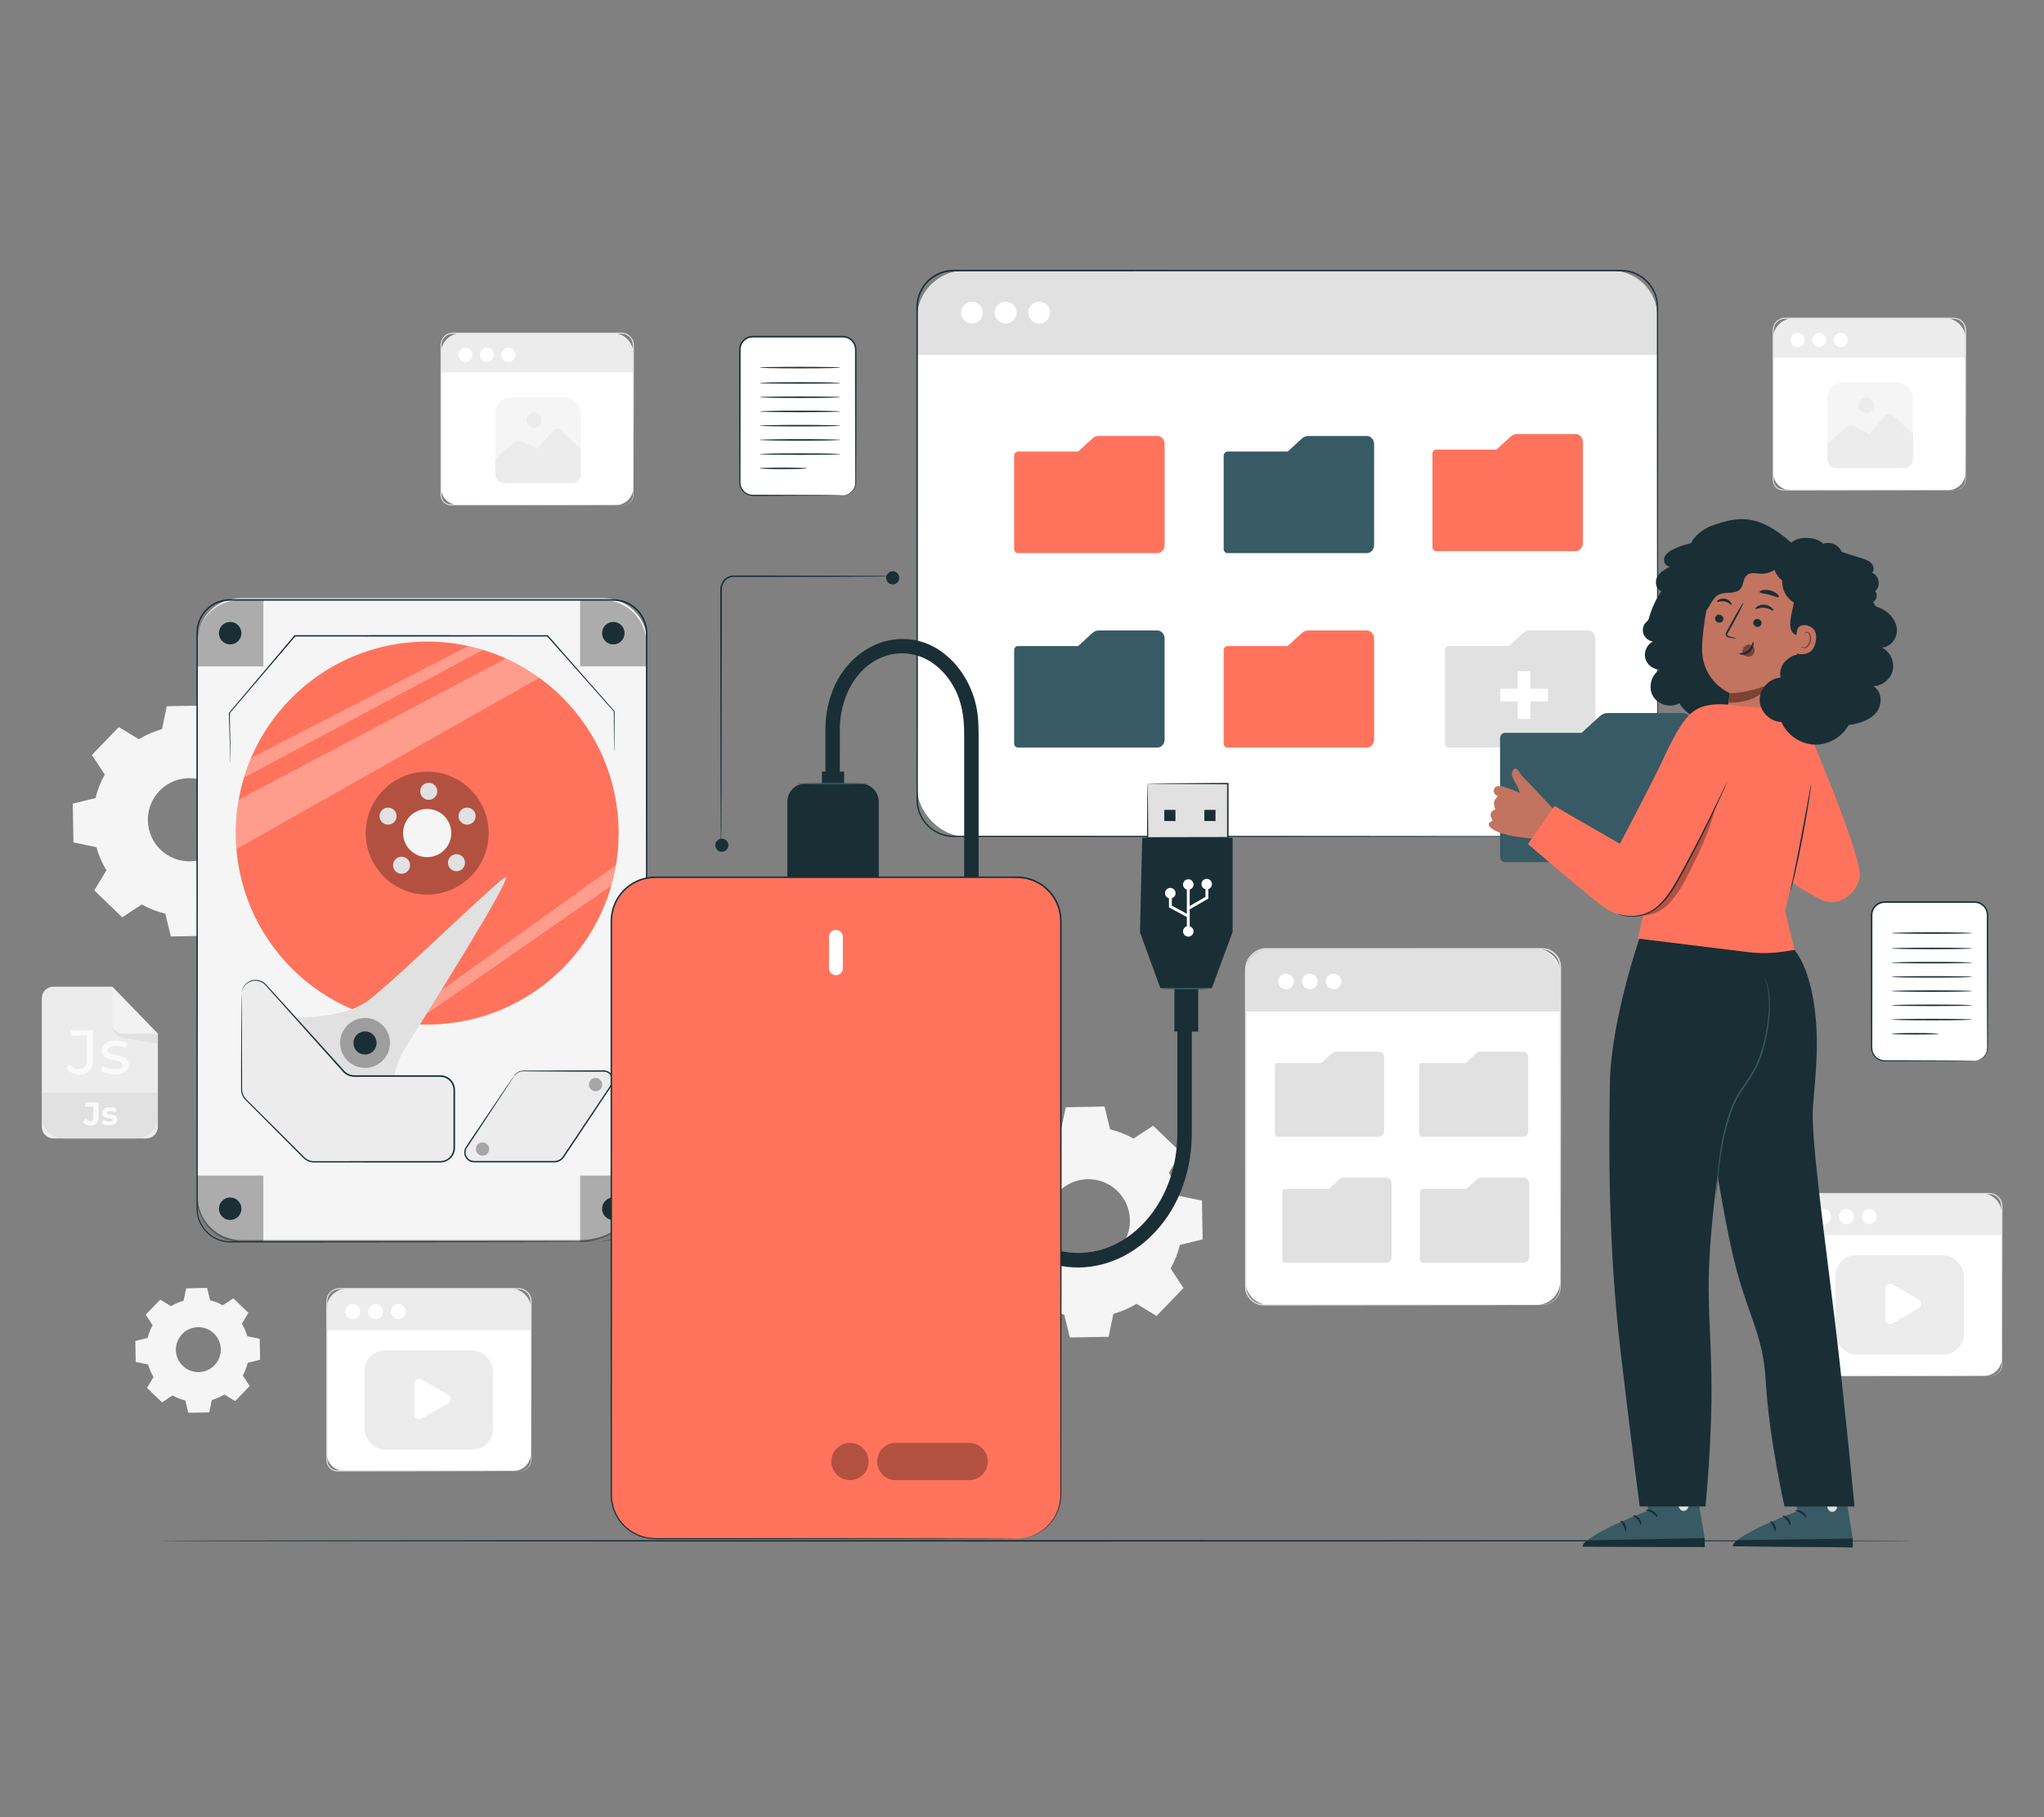 <?xml version="1.0" encoding="UTF-8"?>
<svg id="Layer_2" data-name="Layer 2" xmlns="http://www.w3.org/2000/svg" viewBox="0 0 540 480">
  <rect x="0" y="0" width="540" height="480" fill="#808080" stroke="none"/>
  <defs>
    <style>
      .cls-1 {
        fill: #ff735d;
      }

      .cls-1, .cls-2, .cls-3, .cls-4, .cls-5, .cls-6, .cls-7, .cls-8, .cls-9, .cls-10, .cls-11, .cls-12 {
        stroke-width: 0px;
      }

      .cls-2 {
        fill: #375a64;
      }

      .cls-3 {
        fill: #e1e1e1;
      }

      .cls-4 {
        fill: #ececec;
      }

      .cls-6 {
        fill: #f5f5f5;
      }

      .cls-7 {
        fill: none;
      }

      .cls-8 {
        fill: #1a2e35;
      }

      .cls-9 {
        fill: #fff;
      }

      .cls-13 {
        opacity: .3;
      }

      .cls-10 {
        fill: #fafafa;
      }

      .cls-11 {
        fill: #c27460;
      }

      .cls-12 {
        fill: #7c4235;
      }
    </style>
  </defs>
  <g id="Layer_2-2" data-name="Layer 2">
    <g>
      <g>
        <path class="cls-6" d="M36.68,195.26c1.94-1.17,4-2.06,6.12-2.66l1.26-6.06,10.24-.18,1.47,6.01c2.15.53,4.24,1.34,6.21,2.44l5.18-3.39,7.37,7.11-3.21,5.29c1.17,1.94,2.06,4,2.66,6.12l6.06,1.26.18,10.24-6.01,1.47c-.53,2.15-1.34,4.24-2.44,6.21l3.39,5.18-7.11,7.37-5.29-3.21c-1.94,1.17-4,2.06-6.12,2.66l-1.26,6.06-10.24.18-1.47-6.01c-2.15-.53-4.24-1.34-6.21-2.44l-5.18,3.39-7.37-7.11,3.21-5.29c-1.17-1.94-2.06-4-2.66-6.12l-6.06-1.26-.18-10.24,6.01-1.47c.53-2.15,1.34-4.24,2.44-6.21l-3.39-5.18,7.11-7.37,5.29,3.21h0ZM42.14,208.9c-4.21,4.37-4.09,11.32.27,15.54,4.37,4.21,11.32,4.09,15.54-.27,4.21-4.37,4.09-11.32-.27-15.54-4.37-4.21-11.32-4.09-15.54.27Z"/>
        <path class="cls-6" d="M274.18,301.19c1.94-1.17,4-2.06,6.12-2.66l1.26-6.06,10.24-.18,1.47,6.01c2.15.53,4.24,1.34,6.21,2.44l5.18-3.39,7.37,7.11-3.21,5.29c1.17,1.94,2.06,4,2.66,6.12l6.06,1.26.18,10.24-6.01,1.47c-.53,2.15-1.34,4.24-2.44,6.21l3.39,5.18-7.11,7.37-5.29-3.21c-1.94,1.17-4,2.06-6.12,2.66l-1.26,6.06-10.24.18-1.47-6.01c-2.15-.53-4.24-1.34-6.21-2.44l-5.18,3.39-7.37-7.11,3.21-5.29c-1.17-1.94-2.06-4-2.66-6.12l-6.06-1.26-.18-10.24,6.01-1.47c.53-2.15,1.34-4.24,2.44-6.21l-3.39-5.18,7.11-7.37,5.29,3.21h0ZM279.63,314.83c-4.21,4.37-4.09,11.32.27,15.54,4.37,4.21,11.32,4.09,15.54-.27,4.21-4.37,4.09-11.32-.27-15.54-4.37-4.21-11.32-4.09-15.54.27Z"/>
        <g>
          <path class="cls-4" d="M38.63,300.71H14.11c-1.69,0-3.07-1.37-3.07-3.07v-33.95c0-1.69,1.37-3.07,3.07-3.07h15.55l12.04,12.41v24.61c0,1.69-1.37,3.07-3.07,3.07Z"/>
          <path class="cls-3" d="M11.04,288.55h30.66v6.44c0,3.16-2.56,5.72-5.72,5.72h-19.22c-3.16,0-5.72-2.56-5.72-5.72v-6.44h0Z"/>
          <g>
            <path class="cls-10" d="M21.91,296.4l.77-.93c.33.44.69.66,1.11.66.56,0,.85-.33.85-.99v-2.85h-2.11v-1.11h3.49v3.89c0,1.48-.75,2.21-2.16,2.21-.81,0-1.52-.31-1.95-.87Z"/>
            <path class="cls-10" d="M26.85,296.74l.45-.96c.41.27,1.04.45,1.6.45.62,0,.85-.16.85-.42,0-.75-2.79.02-2.79-1.83,0-.87.79-1.49,2.13-1.49.63,0,1.34.15,1.77.4l-.45.95c-.45-.26-.91-.34-1.33-.34-.6,0-.86.19-.86.43,0,.79,2.79.03,2.79,1.84,0,.86-.8,1.47-2.18,1.47-.78,0-1.57-.21-2-.5Z"/>
          </g>
          <g>
            <path class="cls-10" d="M17.54,282.17l.96-1.13c.63.9,1.44,1.38,2.42,1.38,1.31,0,1.99-.8,1.99-2.35v-6.51h-4.19v-1.44h5.84v7.87c0,2.59-1.26,3.86-3.63,3.86-1.38,0-2.64-.6-3.38-1.67Z"/>
            <path class="cls-10" d="M26.59,282.78l.66-1.26c.75.53,1.94.91,3.08.91,1.48,0,2.09-.45,2.09-1.19,0-1.97-5.55-.27-5.55-3.76,0-1.57,1.41-2.64,3.66-2.64,1.14,0,2.44.3,3.2.8l-.68,1.26c-.8-.51-1.67-.7-2.54-.7-1.39,0-2.07.51-2.07,1.21,0,2.07,5.57.38,5.57,3.8,0,1.59-1.46,2.6-3.8,2.6-1.46,0-2.9-.45-3.63-1.03Z"/>
          </g>
          <g class="cls-13">
            <path class="cls-9" d="M29.66,260.63v9.55c0,1.58,1.28,2.85,2.85,2.85h9.19s-12.04-12.41-12.04-12.41Z"/>
          </g>
          <path class="cls-3" d="M29.79,271.02s-.12,2.32,2.52,3.08c.1.03.2.05.3.07,1.2.21,9.1,1.62,9.1,1.44v-2.57h-9.19s-2.29-.08-2.73-2.02Z"/>
        </g>
        <path class="cls-6" d="M45.19,345.02c1.05-.63,2.16-1.11,3.31-1.44l.68-3.27,5.53-.1.8,3.25c1.16.29,2.29.73,3.35,1.32l2.79-1.83,3.98,3.84-1.73,2.86c.63,1.05,1.11,2.16,1.44,3.31l3.27.68.1,5.53-3.25.8c-.29,1.16-.73,2.29-1.32,3.35l1.83,2.79-3.84,3.98-2.86-1.73c-1.05.63-2.16,1.11-3.31,1.44l-.68,3.27-5.53.1-.8-3.25c-1.16-.29-2.29-.73-3.35-1.32l-2.79,1.83-3.98-3.84,1.73-2.86c-.63-1.05-1.11-2.16-1.44-3.31l-3.27-.68-.1-5.53,3.25-.8c.29-1.16.73-2.29,1.32-3.35l-1.83-2.79,3.84-3.98,2.86,1.73h0ZM48.13,352.38c-2.28,2.36-2.21,6.11.15,8.39,2.36,2.28,6.11,2.21,8.39-.15,2.28-2.36,2.21-6.11-.15-8.39-2.36-2.28-6.11-2.21-8.39.15Z"/>
        <g>
          <g>
            <path class="cls-9" d="M91.7,340.38h43.16c2.97,0,5.38,2.41,5.38,5.38v38.21c0,2.51-2.04,4.55-4.55,4.55h-44.81c-2.51,0-4.55-2.04-4.55-4.55v-38.21c0-2.97,2.41-5.38,5.38-5.38Z"/>
            <path class="cls-4" d="M91.7,340.38h43.16c2.97,0,5.38,2.41,5.38,5.38v5.6h-53.92v-5.6c0-2.97,2.41-5.38,5.38-5.38Z"/>
            <path class="cls-9" d="M95.15,346.45c0,1.11-.88,2-1.96,2s-1.96-.9-1.96-2,.88-2,1.96-2,1.96.9,1.96,2Z"/>
            <path class="cls-9" d="M101.18,346.45c0,1.11-.88,2-1.96,2s-1.96-.9-1.96-2,.88-2,1.96-2,1.96.9,1.96,2Z"/>
            <path class="cls-9" d="M107.21,346.45c0,1.11-.88,2-1.96,2s-1.96-.9-1.96-2,.88-2,1.96-2,1.96.9,1.96,2Z"/>
          </g>
          <g>
            <rect class="cls-4" x="96.29" y="356.69" width="33.97" height="26.23" rx="5.47" ry="5.47"/>
            <path class="cls-9" d="M109.47,369.55v-4.03c0-1,1.08-1.62,1.94-1.12l3.49,2.01,3.49,2.01c.86.5.86,1.74,0,2.24l-3.49,2.01-3.49,2.01c-.86.5-1.94-.12-1.94-1.12v-4.03Z"/>
          </g>
          <path class="cls-3" d="M137.45,388.52s.18,0,.51-.06c.33-.06.83-.22,1.32-.66.48-.43.95-1.18.92-2.15,0-.97,0-2.09-.01-3.34-.01-5.04-.03-12.32-.05-21.31,0-4.5-.01-9.43-.02-14.72,0-.66,0-1.33,0-2,0-.34,0-.68-.03-.99-.03-.32-.14-.64-.27-.94-.27-.6-.75-1.1-1.33-1.42-.29-.16-.61-.27-.94-.34-.33-.07-.67-.06-1.02-.06-2.82,0-5.72,0-8.69,0-5.95,0-12.19,0-18.66,0-3.24,0-6.53,0-9.87,0-1.67,0-3.35,0-5.05,0-.85,0-1.7,0-2.55,0h-1.28c-.43,0-.86-.02-1.26.04-.81.12-1.56.57-2.04,1.23-.24.32-.42.7-.52,1.09-.11.39-.11.79-.1,1.22,0,1.7,0,3.38,0,5.05,0,3.34,0,6.64,0,9.87,0,6.47,0,12.72,0,18.67,0,1.49,0,2.96,0,4.41,0,.72,0,1.44,0,2.16,0,.36,0,.71,0,1.07,0,.36,0,.69.08,1.02.16.65.57,1.23,1.13,1.59.28.18.58.31.9.38.32.07.65.05,1,.06,1.37,0,2.71,0,4.03,0,5.29,0,10.22.01,14.72.02,8.99.02,16.27.04,21.31.05,2.51.01,4.46.02,5.79.03.66,0,1.16.01,1.51.02.34,0,.51.02.51.02,0,0-.17.01-.51.02-.35,0-.85,0-1.51.02-1.33,0-3.28.02-5.79.03-5.04.01-12.32.03-21.31.05-4.5,0-9.43.01-14.72.02-1.32,0-2.67,0-4.03,0-.33,0-.7.02-1.05-.06-.35-.07-.7-.21-1-.41-.61-.4-1.07-1.03-1.25-1.75-.09-.36-.09-.74-.09-1.09,0-.35,0-.71,0-1.07,0-.71,0-1.43,0-2.16,0-1.45,0-2.92,0-4.41,0-5.95,0-12.19,0-18.67,0-3.24,0-6.53,0-9.87,0-1.67,0-3.36,0-5.05,0-.41,0-.87.11-1.3.11-.43.31-.84.58-1.2.53-.72,1.36-1.22,2.25-1.35.45-.07.88-.04,1.31-.04h1.28c.85,0,1.7,0,2.55,0,1.69,0,3.38,0,5.05,0,3.34,0,6.64,0,9.87,0,6.47,0,12.72,0,18.66,0,2.97,0,5.87,0,8.69,0,.35,0,.72-.01,1.08.06.36.07.7.2,1.02.37.63.36,1.15.9,1.44,1.55.15.32.26.67.29,1.02.04.36.03.69.03,1.03,0,.67,0,1.34,0,2,0,5.29-.01,10.22-.02,14.72-.02,8.99-.04,16.27-.05,21.31,0,1.26-.01,2.37-.01,3.34.02,1-.47,1.77-.97,2.2-.51.44-1.02.59-1.36.65-.17.03-.3.04-.38.03-.09,0-.13,0-.13,0Z"/>
        </g>
        <g>
          <g>
            <path class="cls-9" d="M480.29,315.26h43.16c2.97,0,5.38,2.41,5.38,5.38v38.21c0,2.51-2.04,4.55-4.55,4.55h-44.81c-2.51,0-4.55-2.04-4.55-4.55v-38.21c0-2.97,2.41-5.38,5.38-5.38Z"/>
            <path class="cls-4" d="M480.29,315.26h43.16c2.97,0,5.38,2.41,5.38,5.38v5.6h-53.92v-5.6c0-2.97,2.41-5.38,5.38-5.38Z"/>
            <path class="cls-9" d="M483.74,321.32c0,1.11-.88,2-1.96,2s-1.96-.9-1.96-2,.88-2,1.96-2,1.96.9,1.96,2Z"/>
            <path class="cls-9" d="M489.77,321.32c0,1.11-.88,2-1.96,2s-1.96-.9-1.96-2,.88-2,1.96-2,1.96.9,1.96,2Z"/>
            <path class="cls-9" d="M495.8,321.32c0,1.11-.88,2-1.96,2s-1.96-.9-1.96-2,.88-2,1.96-2,1.96.9,1.96,2Z"/>
          </g>
          <g>
            <rect class="cls-4" x="484.88" y="331.56" width="33.97" height="26.23" rx="5.47" ry="5.47"/>
            <path class="cls-9" d="M498.06,344.42v-4.03c0-1,1.08-1.62,1.94-1.12l3.49,2.01,3.49,2.01c.86.5.86,1.74,0,2.24l-3.49,2.01-3.49,2.01c-.86.5-1.94-.12-1.94-1.12v-4.03Z"/>
          </g>
          <path class="cls-3" d="M526.03,363.4s.18,0,.51-.06c.33-.06.83-.22,1.32-.66.48-.43.95-1.18.92-2.15,0-.97,0-2.09-.01-3.34-.01-5.04-.03-12.32-.05-21.31,0-4.5-.01-9.43-.02-14.72,0-.66,0-1.33,0-2,0-.34,0-.68-.03-.99-.03-.32-.14-.64-.27-.94-.27-.6-.75-1.1-1.33-1.42-.29-.16-.61-.27-.94-.34-.33-.07-.67-.06-1.02-.06-2.82,0-5.72,0-8.69,0-5.95,0-12.19,0-18.66,0-3.24,0-6.53,0-9.87,0-1.67,0-3.35,0-5.05,0-.85,0-1.7,0-2.55,0h-1.28c-.43,0-.86-.02-1.26.04-.81.12-1.56.57-2.04,1.23-.24.32-.42.7-.52,1.09-.11.39-.11.79-.1,1.22,0,1.7,0,3.38,0,5.05,0,3.34,0,6.64,0,9.87,0,6.47,0,12.72,0,18.67,0,1.49,0,2.96,0,4.41,0,.72,0,1.44,0,2.16,0,.36,0,.71,0,1.07,0,.36,0,.69.08,1.02.16.65.57,1.23,1.13,1.59.28.18.58.31.9.38.32.07.65.05,1,.06,1.37,0,2.71,0,4.03,0,5.29,0,10.22.01,14.72.02,8.99.02,16.27.04,21.31.05,2.51.01,4.46.02,5.79.03.66,0,1.16.01,1.51.02.34,0,.51.02.51.02,0,0-.17.01-.51.02-.35,0-.85,0-1.51.02-1.33,0-3.28.02-5.79.03-5.04.01-12.32.03-21.31.05-4.5,0-9.43.01-14.72.02-1.32,0-2.67,0-4.03,0-.33,0-.7.02-1.05-.06-.35-.07-.7-.21-1-.41-.61-.4-1.07-1.03-1.25-1.75-.09-.36-.09-.74-.09-1.09,0-.35,0-.71,0-1.07,0-.71,0-1.43,0-2.16,0-1.45,0-2.92,0-4.41,0-5.95,0-12.19,0-18.67,0-3.24,0-6.53,0-9.87,0-1.67,0-3.36,0-5.05,0-.41,0-.87.11-1.3.11-.43.31-.84.58-1.2.53-.72,1.36-1.22,2.25-1.35.45-.07.88-.04,1.31-.04h1.28c.85,0,1.7,0,2.55,0,1.69,0,3.38,0,5.05,0,3.34,0,6.64,0,9.87,0,6.47,0,12.72,0,18.66,0,2.97,0,5.87,0,8.69,0,.35,0,.72-.01,1.08.06.36.07.7.2,1.02.37.63.36,1.15.9,1.44,1.55.15.32.26.67.29,1.02.04.36.03.69.03,1.03,0,.67,0,1.34,0,2,0,5.29-.01,10.22-.02,14.72-.02,8.99-.04,16.27-.05,21.31,0,1.26-.01,2.37-.01,3.34.02,1-.47,1.77-.97,2.2-.51.44-1.02.59-1.36.65-.17.03-.3.04-.38.03-.09,0-.13,0-.13,0Z"/>
        </g>
        <g>
          <g>
            <g>
              <path class="cls-9" d="M121.86,88.03h40.05c2.97,0,5.38,2.41,5.38,5.38v35.43c0,2.51-2.04,4.55-4.55,4.55h-41.69c-2.51,0-4.55-2.04-4.55-4.55v-35.43c0-2.97,2.41-5.38,5.38-5.38Z"/>
              <path class="cls-4" d="M121.86,88.03h40.05c2.97,0,5.38,2.41,5.38,5.38v4.96h-50.8v-4.96c0-2.97,2.41-5.38,5.38-5.38Z"/>
              <path class="cls-9" d="M124.81,93.74c0,1.04-.83,1.89-1.85,1.89s-1.85-.84-1.85-1.89.83-1.89,1.85-1.89,1.85.84,1.85,1.89Z"/>
              <path class="cls-9" d="M130.49,93.74c0,1.04-.83,1.89-1.85,1.89s-1.85-.84-1.85-1.89.83-1.89,1.85-1.89,1.85.84,1.85,1.89Z"/>
              <path class="cls-9" d="M136.17,93.74c0,1.04-.83,1.89-1.85,1.89s-1.85-.84-1.85-1.89.83-1.89,1.85-1.89,1.85.84,1.85,1.89Z"/>
            </g>
            <path class="cls-3" d="M164.66,133.39s.17,0,.48-.06c.31-.06.78-.21,1.24-.62.46-.4.89-1.12.87-2.03,0-.91,0-1.97-.01-3.15-.01-4.75-.03-11.61-.05-20.08,0-4.24-.01-8.88-.02-13.87,0-.62,0-1.25,0-1.89,0-.32,0-.64-.03-.94-.03-.31-.13-.6-.26-.88-.25-.56-.71-1.03-1.25-1.34-.28-.15-.57-.26-.88-.32-.31-.06-.63-.05-.96-.05-2.66,0-5.39,0-8.19,0-5.6,0-11.49,0-17.59,0-3.05,0-6.15,0-9.3,0-1.57,0-3.16,0-4.76,0-.8,0-1.6,0-2.4,0h-1.21c-.4,0-.81-.02-1.19.04-.76.11-1.47.54-1.92,1.15-.23.31-.4.66-.49,1.03-.1.37-.1.75-.1,1.15,0,1.6,0,3.18,0,4.76,0,3.15,0,6.25,0,9.3,0,6.1,0,11.98,0,17.59,0,1.4,0,2.79,0,4.15,0,.68,0,1.36,0,2.03,0,.34,0,.67,0,1.01,0,.34,0,.65.07.96.15.61.54,1.16,1.06,1.5.26.17.55.29.85.35.3.07.61.05.94.05,1.29,0,2.56,0,3.8,0,4.98,0,9.63.01,13.87.02,8.47.02,15.33.04,20.08.05,2.36.01,4.2.02,5.46.03.62,0,1.09.01,1.42.01.32,0,.48.02.48.02,0,0-.16.01-.48.02-.33,0-.8,0-1.42.01-1.26,0-3.09.02-5.46.03-4.75.01-11.61.03-20.08.05-4.24,0-8.88.01-13.87.02-1.25,0-2.51,0-3.8,0-.32,0-.65.02-.99-.06-.33-.07-.66-.2-.94-.39-.58-.37-1.01-.97-1.17-1.65-.09-.34-.09-.7-.08-1.02,0-.33,0-.67,0-1.01,0-.67,0-1.35,0-2.03,0-1.37,0-2.75,0-4.15,0-5.61,0-11.49,0-17.59,0-3.05,0-6.15,0-9.3,0-1.58,0-3.16,0-4.76,0-.39,0-.82.11-1.23.1-.41.29-.79.54-1.13.5-.68,1.28-1.15,2.12-1.27.43-.06.83-.03,1.23-.04h1.21c.8,0,1.6,0,2.4,0,1.6,0,3.18,0,4.76,0,3.15,0,6.25,0,9.3,0,6.1,0,11.98,0,17.59,0,2.8,0,5.53,0,8.19,0,.33,0,.67,0,1.01.06.34.07.66.19.96.35.59.34,1.08.85,1.36,1.46.14.3.24.63.28.96.04.34.03.65.03.97,0,.63,0,1.26,0,1.89,0,4.98-.01,9.63-.02,13.87-.02,8.47-.04,15.33-.05,20.08,0,1.18,0,2.24-.01,3.15.02.94-.44,1.67-.92,2.07-.48.41-.96.56-1.28.61-.16.03-.28.03-.36.03-.08,0-.12,0-.12,0Z"/>
          </g>
          <g>
            <rect class="cls-6" x="130.85" y="105.01" width="22.57" height="22.57" rx="3.99" ry="3.99"/>
            <path class="cls-4" d="M130.85,121.18v4.22c0,1.21.98,2.19,2.19,2.19h18.16c1.23,0,2.23-1,2.23-2.23v-6.78l-5.26-4.89c-.6-.56-1.54-.51-2.08.11l-4.12,4.72-4.06-1.92c-.74-.35-1.62-.22-2.23.32l-4.83,4.27Z"/>
            <path class="cls-4" d="M143.1,110.99c0,1.13-.91,2.04-2.04,2.04s-2.04-.91-2.04-2.04.91-2.04,2.04-2.04,2.04.91,2.04,2.04Z"/>
          </g>
        </g>
        <g>
          <g>
            <g>
              <path class="cls-9" d="M473.82,84.09h40.05c2.97,0,5.38,2.41,5.38,5.38v35.43c0,2.51-2.04,4.55-4.55,4.55h-41.69c-2.51,0-4.55-2.04-4.55-4.55v-35.43c0-2.97,2.41-5.38,5.38-5.38Z"/>
              <path class="cls-4" d="M473.82,84.09h40.05c2.97,0,5.38,2.41,5.38,5.38v4.96h-50.8v-4.96c0-2.97,2.41-5.38,5.38-5.38Z"/>
              <path class="cls-9" d="M476.76,89.8c0,1.04-.83,1.89-1.85,1.89s-1.85-.84-1.85-1.89.83-1.89,1.85-1.89,1.85.84,1.85,1.89Z"/>
              <path class="cls-9" d="M482.45,89.8c0,1.04-.83,1.89-1.85,1.89s-1.85-.84-1.85-1.89.83-1.89,1.85-1.89,1.85.84,1.85,1.89Z"/>
              <path class="cls-9" d="M488.13,89.8c0,1.04-.83,1.89-1.85,1.89s-1.85-.84-1.85-1.89.83-1.89,1.85-1.89,1.85.84,1.85,1.89Z"/>
            </g>
            <path class="cls-3" d="M516.61,129.44s.17,0,.48-.06c.31-.06.78-.21,1.24-.62.46-.4.89-1.12.87-2.03,0-.91,0-1.97-.01-3.15-.01-4.75-.03-11.61-.05-20.08,0-4.24-.01-8.88-.02-13.87,0-.62,0-1.25,0-1.89,0-.32,0-.64-.03-.94-.03-.31-.13-.6-.26-.88-.25-.56-.71-1.03-1.25-1.34-.28-.15-.57-.26-.88-.32-.31-.06-.63-.05-.96-.05-2.66,0-5.39,0-8.19,0-5.6,0-11.49,0-17.59,0-3.05,0-6.15,0-9.3,0-1.57,0-3.16,0-4.76,0-.8,0-1.6,0-2.4,0h-1.21c-.4,0-.81-.02-1.19.04-.76.11-1.47.54-1.92,1.15-.23.31-.4.66-.49,1.03-.1.37-.1.75-.1,1.15,0,1.6,0,3.18,0,4.76,0,3.15,0,6.25,0,9.3,0,6.1,0,11.98,0,17.59,0,1.4,0,2.79,0,4.15,0,.68,0,1.36,0,2.03,0,.34,0,.67,0,1.01,0,.34,0,.65.07.96.15.61.54,1.16,1.06,1.5.26.17.55.29.85.35.3.07.61.05.94.05,1.29,0,2.56,0,3.8,0,4.98,0,9.63.01,13.87.02,8.47.02,15.33.04,20.08.05,2.36.01,4.2.02,5.46.03.62,0,1.09.01,1.42.01.32,0,.48.02.48.02,0,0-.16.01-.48.02-.33,0-.8,0-1.42.01-1.26,0-3.09.02-5.46.03-4.75.01-11.61.03-20.08.05-4.24,0-8.88.01-13.87.02-1.25,0-2.51,0-3.8,0-.32,0-.65.02-.99-.06-.33-.07-.66-.2-.94-.39-.58-.37-1.01-.97-1.17-1.65-.09-.34-.09-.7-.08-1.02,0-.33,0-.67,0-1.01,0-.67,0-1.35,0-2.03,0-1.37,0-2.75,0-4.15,0-5.61,0-11.49,0-17.59,0-3.05,0-6.15,0-9.3,0-1.58,0-3.16,0-4.76,0-.39,0-.82.11-1.23.1-.41.29-.79.54-1.13.5-.68,1.28-1.15,2.12-1.27.43-.06.83-.03,1.23-.04h1.21c.8,0,1.6,0,2.4,0,1.6,0,3.18,0,4.76,0,3.15,0,6.25,0,9.3,0,6.1,0,11.98,0,17.59,0,2.8,0,5.53,0,8.19,0,.33,0,.67,0,1.01.06.34.07.66.19.96.35.59.34,1.08.85,1.36,1.46.14.3.24.63.28.96.04.34.03.65.03.97,0,.63,0,1.26,0,1.89,0,4.98-.01,9.63-.02,13.87-.02,8.47-.04,15.33-.05,20.08,0,1.18,0,2.24-.01,3.15.02.94-.44,1.67-.92,2.07-.48.41-.96.56-1.28.61-.16.03-.28.03-.36.03-.08,0-.12,0-.12,0Z"/>
          </g>
          <g>
            <rect class="cls-6" x="482.81" y="101.07" width="22.57" height="22.57" rx="3.99" ry="3.99"/>
            <path class="cls-4" d="M482.81,117.24v4.22c0,1.21.98,2.19,2.19,2.19h18.16c1.23,0,2.23-1,2.23-2.23v-6.78l-5.26-4.89c-.6-.56-1.54-.51-2.08.11l-4.12,4.72-4.06-1.92c-.74-.35-1.62-.22-2.23.32l-4.83,4.27Z"/>
            <path class="cls-4" d="M495.06,107.05c0,1.13-.91,2.04-2.04,2.04s-2.04-.91-2.04-2.04.91-2.04,2.04-2.04,2.04.91,2.04,2.04Z"/>
          </g>
        </g>
        <g>
          <g>
            <path class="cls-9" d="M336.36,250.65h69.53c3.48,0,6.3,2.82,6.3,6.3v81.46c0,3.48-2.82,6.3-6.3,6.3h-70.55c-3.48,0-6.3-2.82-6.3-6.3v-80.44c0-4.04,3.28-7.32,7.32-7.32Z"/>
            <path class="cls-3" d="M407.38,344.72h-73.53c-2.66,0-4.83-2.17-4.83-4.83v-83.66c0-3.09,2.51-5.61,5.61-5.61h72.75c2.66,0,4.83,2.17,4.83,4.83v84.44c0,2.66-2.17,4.83-4.83,4.83ZM334.63,250.67c-3.07,0-5.57,2.5-5.57,5.57v83.66c0,2.64,2.15,4.79,4.79,4.79h73.53c2.64,0,4.79-2.15,4.79-4.79v-84.44c0-2.64-2.15-4.79-4.79-4.79h-72.75Z"/>
          </g>
          <path class="cls-3" d="M335.2,250.65h70c3.85,0,6.98,3.13,6.98,6.98v9.54h-83.15v-10.36c0-3.4,2.76-6.16,6.16-6.16Z"/>
          <path class="cls-3" d="M336.83,299.44v-17.83c0-.45.33-.82.73-.82h11.54l2.72-2.5c.34-.32.78-.49,1.22-.49h11.25c.76,0,1.38.69,1.38,1.55v19.36c0,.85-.62,1.55-1.38,1.55h-26.74c-.4,0-.73-.37-.73-.82Z"/>
          <path class="cls-3" d="M338.8,332.71v-17.83c0-.45.33-.82.73-.82h11.54l2.72-2.5c.34-.32.78-.49,1.22-.49h11.25c.76,0,1.38.69,1.38,1.55v19.36c0,.85-.62,1.55-1.38,1.55h-26.74c-.4,0-.73-.37-.73-.82Z"/>
          <path class="cls-3" d="M374.91,299.44v-17.83c0-.45.33-.82.73-.82h11.54l2.72-2.5c.34-.32.78-.49,1.22-.49h11.25c.76,0,1.38.69,1.38,1.55v19.36c0,.85-.62,1.55-1.38,1.55h-26.74c-.4,0-.73-.37-.73-.82Z"/>
          <path class="cls-3" d="M375.14,332.71v-17.83c0-.45.33-.82.73-.82h11.54l2.72-2.5c.34-.32.78-.49,1.22-.49h11.25c.76,0,1.38.69,1.38,1.55v19.36c0,.85-.62,1.55-1.38,1.55h-26.74c-.4,0-.73-.37-.73-.82Z"/>
          <g>
            <circle class="cls-9" cx="339.76" cy="259.25" r="2.09"/>
            <path class="cls-3" d="M339.76,261.36c-1.16,0-2.11-.95-2.11-2.11s.95-2.11,2.11-2.11,2.11.95,2.11,2.11-.95,2.11-2.11,2.11ZM339.76,257.18c-1.14,0-2.07.93-2.07,2.07s.93,2.07,2.07,2.07,2.07-.93,2.07-2.07-.93-2.07-2.07-2.07Z"/>
          </g>
          <g>
            <circle class="cls-9" cx="346.04" cy="259.25" r="2.09"/>
            <path class="cls-3" d="M346.04,261.36c-1.16,0-2.11-.95-2.11-2.11s.95-2.11,2.11-2.11,2.11.95,2.11,2.11-.95,2.11-2.11,2.11ZM346.04,257.18c-1.14,0-2.07.93-2.07,2.07s.93,2.07,2.07,2.07,2.07-.93,2.07-2.07-.93-2.07-2.07-2.07Z"/>
          </g>
          <g>
            <circle class="cls-9" cx="352.32" cy="259.25" r="2.09"/>
            <path class="cls-3" d="M352.32,261.36c-1.16,0-2.11-.95-2.11-2.11s.95-2.11,2.11-2.11,2.11.95,2.11,2.11-.95,2.11-2.11,2.11ZM352.32,257.18c-1.14,0-2.07.93-2.07,2.07s.93,2.07,2.07,2.07,2.07-.93,2.07-2.07-.93-2.07-2.07-2.07Z"/>
          </g>
          <path class="cls-3" d="M407.38,344.7s.31,0,.88-.11c.57-.11,1.44-.39,2.3-1.16.84-.75,1.64-2.08,1.57-3.77,0-1.69-.01-3.63-.02-5.81-.01-8.76-.04-21.42-.06-37.06,0-7.82-.02-16.39-.02-25.59,0-4.6,0-9.36,0-14.26,0-.61.02-1.24-.02-1.83-.04-.59-.2-1.18-.46-1.71-.53-1.07-1.49-1.94-2.64-2.33-.58-.2-1.18-.26-1.81-.26-.63,0-1.27,0-1.91,0-1.28,0-2.56,0-3.85,0-20.68.01-43.41.03-67.27.05-1.44.15-2.78.91-3.66,2.04-.44.56-.77,1.21-.95,1.9-.2.69-.2,1.4-.19,2.14,0,2.95,0,5.88,0,8.78,0,5.81,0,11.54,0,17.17,0,11.26,0,22.12-.01,32.46,0,5.17,0,10.21,0,15.12,0,2.45,0,4.86,0,7.24,0,.59,0,1.19,0,1.78-.01.59.02,1.15.19,1.7.32,1.08,1.04,2.03,1.98,2.62.47.3.99.51,1.53.62.54.11,1.09.09,1.66.1,1.13,0,2.25,0,3.36,0,2.22,0,4.4,0,6.53,0,4.27,0,8.37,0,12.28.01,15.64.03,28.3.05,37.05.06,4.37.02,7.76.03,10.07.04,1.15,0,2.02.02,2.62.02.59,0,.89.02.89.02,0,0-.3.01-.89.02-.6,0-1.47.01-2.62.02-2.31,0-5.71.02-10.07.04-8.76.01-21.41.04-37.05.06-3.91,0-8.01,0-12.28.01-2.13,0-4.31,0-6.53,0-1.11,0-2.23,0-3.36,0-.56,0-1.15.02-1.73-.1-.58-.12-1.13-.35-1.64-.66-1.01-.63-1.79-1.64-2.13-2.8-.18-.57-.22-1.21-.2-1.79,0-.59,0-1.18,0-1.78,0-2.38,0-4.79,0-7.24,0-4.9,0-9.94,0-15.12,0-10.34,0-21.2-.01-32.46,0-5.63,0-11.36,0-17.17,0-2.91,0-5.83,0-8.78,0-.72,0-1.51.21-2.25.2-.74.55-1.44,1.02-2.04.94-1.21,2.39-2.03,3.93-2.19,23.88,0,46.62-.01,67.31-.02,1.29,0,2.58,0,3.85,0,.64,0,1.27,0,1.91,0,.63,0,1.31.06,1.92.28,1.24.42,2.28,1.35,2.84,2.51.28.58.45,1.21.5,1.85.03.64,0,1.24.02,1.86,0,4.9,0,9.66-.01,14.26,0,9.2-.02,17.77-.02,25.59-.03,15.64-.05,28.3-.06,37.06,0,2.19-.01,4.13-.02,5.81.06,1.72-.78,3.08-1.64,3.83-.88.77-1.77,1.04-2.34,1.14-.29.05-.52.07-.67.06-.15,0-.23,0-.23,0Z"/>
        </g>
        <path class="cls-8" d="M505.52,407c0,.11-103.78.2-231.78.2s-231.8-.09-231.8-.2,103.76-.2,231.8-.2,231.78.09,231.78.2Z"/>
        <g>
          <g>
            <rect class="cls-9" x="242.28" y="71.48" width="195.6" height="149.46" rx="12.65" ry="12.65"/>
            <path class="cls-2" d="M267.93,196.34v-24.56c0-.62.45-1.13,1.01-1.13h15.9l3.75-3.44c.47-.44,1.07-.67,1.68-.67h15.5c1.05,0,1.9.95,1.9,2.13v26.67c0,1.18-.85,2.13-1.9,2.13h-36.84c-.56,0-1.01-.5-1.01-1.13Z"/>
            <path class="cls-1" d="M323.28,196.34v-24.56c0-.62.45-1.13,1.01-1.13h15.9l3.75-3.44c.47-.44,1.07-.67,1.68-.67h15.5c1.05,0,1.9.95,1.9,2.13v26.67c0,1.18-.85,2.13-1.9,2.13h-36.84c-.56,0-1.01-.5-1.01-1.13Z"/>
            <path class="cls-3" d="M381.73,196.34v-24.56c0-.62.45-1.13,1.01-1.13h15.9l3.75-3.44c.47-.44,1.07-.67,1.68-.67h15.5c1.05,0,1.9.95,1.9,2.13v26.67c0,1.18-.85,2.13-1.9,2.13h-36.84c-.56,0-1.01-.5-1.01-1.13Z"/>
            <path class="cls-1" d="M378.44,144.45v-24.56c0-.62.45-1.13,1.01-1.13h15.9l3.75-3.44c.47-.44,1.07-.67,1.68-.67h15.5c1.05,0,1.9.95,1.9,2.13v26.67c0,1.18-.85,2.13-1.9,2.13h-36.84c-.56,0-1.01-.5-1.01-1.13Z"/>
            <path class="cls-1" d="M267.93,144.97v-24.56c0-.62.45-1.13,1.01-1.13h15.9l3.75-3.44c.47-.44,1.07-.67,1.68-.67h15.5c1.05,0,1.9.95,1.9,2.13v26.67c0,1.18-.85,2.13-1.9,2.13h-36.84c-.56,0-1.01-.5-1.01-1.13Z"/>
            <path class="cls-2" d="M323.28,144.97v-24.56c0-.62.45-1.13,1.01-1.13h15.9l3.75-3.44c.47-.44,1.07-.67,1.68-.67h15.5c1.05,0,1.9.95,1.9,2.13v26.67c0,1.18-.85,2.13-1.9,2.13h-36.84c-.56,0-1.01-.5-1.01-1.13Z"/>
            <path class="cls-3" d="M255.11,71.48h170.62c6.71,0,12.15,5.44,12.15,12.15v10.07h-195.6v-9.39c0-7.08,5.75-12.83,12.83-12.83Z"/>
            <circle class="cls-9" cx="256.8" cy="82.58" r="2.89"/>
            <circle class="cls-9" cx="265.67" cy="82.58" r="2.89"/>
            <circle class="cls-9" cx="274.53" cy="82.58" r="2.89"/>
            <g>
              <rect class="cls-9" x="400.98" y="177.28" width="3.36" height="12.63"/>
              <rect class="cls-9" x="400.98" y="177.28" width="3.36" height="12.63" transform="translate(219.06 586.26) rotate(-90)"/>
            </g>
          </g>
          <path class="cls-8" d="M428.23,220.93s.15-.01.44-.03c.15,0,.33-.02.54-.03.21-.03.46-.07.75-.12.56-.1,1.25-.3,2.04-.61.77-.35,1.64-.84,2.49-1.57.85-.73,1.67-1.7,2.29-2.93.62-1.23,1.03-2.71,1.05-4.35,0-3.28-.01-7.06-.02-11.32-.01-17.05-.04-41.7-.06-72.17,0-7.62,0-15.6-.01-23.91,0-4.16,0-8.4,0-12.72,0-2.16,0-4.34,0-6.54-.06-2.19.24-4.46-.52-6.55-.69-2.09-2.18-3.92-4.1-5.07-.96-.58-2.02-.98-3.13-1.19-1.1-.23-2.26-.15-3.42-.17-4.63,0-9.33,0-14.1,0-9.54,0-19.36,0-29.44,0-40.29,0-84.58.01-131.07.02-2.85,0-5.66,1.34-7.41,3.58-.88,1.11-1.5,2.41-1.82,3.79-.34,1.37-.22,2.81-.24,4.25,0,5.74,0,11.44,0,17.11,0,11.32,0,22.48,0,33.44,0,21.93,0,43.07-.01,63.22.01,5.03-.04,10.02.03,14.9.16,2.41,1.29,4.7,3.05,6.3,1.75,1.62,4.1,2.5,6.45,2.5,9.54,0,18.81,0,27.77.01,17.92,0,34.61.02,49.84.02,30.47.03,55.12.05,72.17.06,8.52.02,15.13.03,19.62.04,2.24,0,3.95.02,5.1.02,1.15,0,1.74.02,1.74.02,0,0-.59.01-1.74.02-1.15,0-2.86.01-5.1.02-4.49,0-11.1.02-19.62.04-17.04.01-41.7.04-72.17.06-15.24,0-31.92.02-49.84.02-8.96,0-18.22,0-27.77,0-2.43.01-4.87-.91-6.69-2.58-1.82-1.66-3-4.04-3.17-6.54-.07-4.93-.02-9.89-.04-14.93,0-20.15,0-41.3-.01-63.22,0-10.96,0-22.12,0-33.44,0-5.66,0-11.36,0-17.11v-2.15c.02-.37.03-.73.06-1.1.06-.36.09-.73.19-1.09.33-1.43.98-2.79,1.89-3.95,1.82-2.33,4.75-3.73,7.72-3.73,46.49,0,90.78.01,131.07.02,10.07,0,19.89,0,29.44,0,4.77,0,9.47,0,14.1,0,1.15.02,2.32-.06,3.48.17,1.15.22,2.25.64,3.24,1.24,1.99,1.19,3.53,3.08,4.24,5.25.37,1.08.53,2.22.53,3.34,0,1.11,0,2.22,0,3.32,0,2.2,0,4.38,0,6.54,0,4.32,0,8.56,0,12.72,0,8.32,0,16.3-.01,23.91-.03,30.47-.05,55.13-.06,72.17,0,4.26-.01,8.04-.02,11.33-.02,1.65-.44,3.16-1.08,4.39-.63,1.24-1.47,2.22-2.33,2.94-.86.73-1.74,1.21-2.52,1.56-.8.31-1.49.5-2.06.6-.28.04-.53.08-.75.11-.22,0-.4.02-.54.02-.29.01-.44.01-.44.01Z"/>
        </g>
        <g>
          <path class="cls-6" d="M63.56,158h95.84c6.4,0,11.59,5.2,11.59,11.59v140.19c0,9.82-7.97,17.79-17.79,17.79H63.74c-6.36,0-11.52-5.16-11.52-11.52v-146.73c0-6.25,5.08-11.33,11.33-11.33Z"/>
          <g>
            <path class="cls-4" d="M135.83,284.15l-12.63,18.91c-1.08,1.61.08,3.78,2.02,3.78h21.24c.96,0,1.85-.48,2.38-1.27l12.63-18.91c1.08-1.61-.08-3.78-2.02-3.78h-21.24c-.96,0-1.85.48-2.38,1.27Z"/>
            <path class="cls-8" d="M135.83,284.15s.15-.35.71-.78c.28-.2.68-.42,1.19-.51.52-.08,1.1-.04,1.76-.06,2.66-.02,6.46-.04,11.15-.06,2.36,0,4.94-.02,7.7-.02.35,0,.7,0,1.05,0,.37,0,.75.06,1.11.21.7.31,1.27.94,1.47,1.71.22.76.03,1.64-.44,2.27-.42.63-.85,1.27-1.28,1.92-3.46,5.18-7.25,10.87-11.24,16.85-.53.8-1.45,1.32-2.4,1.36-.89,0-1.77,0-2.65,0-1.75,0-3.47,0-5.17,0-3.39,0-6.66,0-9.77-.01-.78,0-1.55,0-2.31,0-.38,0-.76,0-1.13,0-.36,0-.78,0-1.15-.13-.76-.24-1.36-.85-1.63-1.56-.27-.71-.21-1.54.16-2.18,1.53-2.34,2.98-4.45,4.29-6.41,2.63-3.89,4.76-7.04,6.25-9.24.73-1.07,1.31-1.91,1.72-2.5.19-.27.34-.48.45-.64.1-.14.16-.22.17-.21s-.04.08-.13.23c-.11.17-.25.39-.42.67-.39.6-.95,1.45-1.65,2.54-1.46,2.22-3.56,5.39-6.14,9.31-1.3,1.96-2.72,4.11-4.24,6.41-.33.56-.37,1.27-.13,1.9.24.62.77,1.14,1.42,1.34.33.1.66.11,1.05.11.37,0,.75,0,1.13,0,.76,0,1.53,0,2.31,0,3.11,0,6.38,0,9.77-.01,1.69,0,3.42,0,5.17,0,.87,0,1.75,0,2.63,0,.83-.03,1.63-.48,2.09-1.18,4-5.97,7.8-11.66,11.27-16.83.43-.65.86-1.28,1.28-1.91.44-.59.58-1.31.4-1.98-.17-.67-.67-1.22-1.27-1.49-.6-.28-1.32-.17-2.02-.19-2.77,0-5.35-.02-7.7-.02-4.69-.03-8.5-.05-11.15-.06-.66,0-1.25-.05-1.74.02-.49.07-.88.27-1.16.46-.56.4-.74.74-.76.72Z"/>
          </g>
          <g class="cls-13">
            <path class="cls-5" d="M129.25,303.51c0,.97-.79,1.76-1.76,1.76s-1.76-.79-1.76-1.76.79-1.76,1.76-1.76,1.76.79,1.76,1.76Z"/>
          </g>
          <g class="cls-13">
            <circle class="cls-5" cx="157.34" cy="286.5" r="1.76"/>
          </g>
          <g>
            <g class="cls-13">
              <path class="cls-5" d="M63.37,158.48h6.21v17.54h-17.54v-6.21c0-6.25,5.08-11.33,11.33-11.33Z"/>
            </g>
            <circle class="cls-8" cx="60.81" cy="167.25" r="2.97"/>
          </g>
          <g>
            <g class="cls-13">
              <path class="cls-5" d="M153.26,158.48h5.94c6.4,0,11.59,5.2,11.59,11.59v5.94h-17.54v-17.54h0Z"/>
            </g>
            <circle class="cls-8" cx="162.03" cy="167.25" r="2.97"/>
          </g>
          <g>
            <g class="cls-13">
              <path class="cls-5" d="M52.04,310.52h17.54v17.54h-6.02c-6.36,0-11.52-5.16-11.52-11.52v-6.02h0Z"/>
            </g>
            <circle class="cls-8" cx="60.81" cy="319.28" r="2.97"/>
          </g>
          <g>
            <g class="cls-13">
              <path class="cls-5" d="M153.26,310.52h17.54c0,9.68-7.86,17.54-17.54,17.54h0v-17.54h0Z"/>
            </g>
            <circle class="cls-8" cx="162.03" cy="319.28" r="2.97"/>
          </g>
          <g>
            <path class="cls-1" d="M112.86,169.47c-27.94,0-50.58,22.65-50.58,50.58s22.65,50.58,50.58,50.58,50.58-22.65,50.58-50.58-22.65-50.58-50.58-50.58ZM112.86,226.42c-3.52,0-6.37-2.85-6.37-6.37s2.85-6.37,6.37-6.37,6.37,2.85,6.37,6.37-2.85,6.37-6.37,6.37Z"/>
            <g class="cls-13">
              <path class="cls-5" d="M112.86,203.82c-8.97,0-16.24,7.27-16.24,16.24s7.27,16.24,16.24,16.24,16.24-7.27,16.24-16.24-7.27-16.24-16.24-16.24ZM112.86,226.42c-3.52,0-6.37-2.85-6.37-6.37s2.85-6.37,6.37-6.37,6.37,2.85,6.37,6.37-2.85,6.37-6.37,6.37Z"/>
            </g>
            <path class="cls-3" d="M115.52,209.02c0,1.24-1.01,2.25-2.25,2.25s-2.25-1.01-2.25-2.25,1.01-2.25,2.25-2.25,2.25,1.01,2.25,2.25Z"/>
            <path class="cls-3" d="M104.44,216.76c-.65,1.06-2.04,1.39-3.1.74-1.06-.65-1.39-2.04-.74-3.1.65-1.06,2.04-1.39,3.1-.74,1.06.65,1.39,2.04.74,3.1Z"/>
            <path class="cls-3" d="M108.01,229.73c-.65,1.06-2.04,1.39-3.1.74-1.06-.65-1.39-2.04-.74-3.1.65-1.06,2.04-1.39,3.1-.74,1.06.65,1.39,2.04.74,3.1Z"/>
            <path class="cls-3" d="M125.32,216.76c-.65,1.06-2.04,1.39-3.1.74-1.06-.65-1.39-2.04-.74-3.1.65-1.06,2.04-1.39,3.1-.74,1.06.65,1.39,2.04.74,3.1Z"/>
            <path class="cls-3" d="M122.52,229.06c-.65,1.06-2.04,1.39-3.1.74-1.06-.65-1.39-2.04-.74-3.1.65-1.06,2.04-1.39,3.1-.74s1.39,2.04.74,3.1Z"/>
            <g class="cls-13">
              <path class="cls-9" d="M162.67,228.56l-58.04,41.61c1.41.23,2.74.4,3.96.48l52.93-36.71c.5-1.87.9-3.67,1.16-5.37Z"/>
            </g>
          </g>
          <g>
            <path class="cls-3" d="M73.97,268.78s15.85,1.02,23.22-4.44c7.37-5.47,35.52-33.13,36.41-32.59,1.35.83-22.77,39.08-24.97,42.5-2.2,3.42-6.89,10.82-2.8,14.56l2.4,2.82-3.57,6.05-23.88-3.03-5.96-16.46-.85-9.41Z"/>
            <g class="cls-13">
              <path class="cls-5" d="M103,274.9c.33,3.62-2.34,6.82-5.97,7.15-3.62.33-6.82-2.34-7.15-5.97-.33-3.62,2.34-6.82,5.97-7.15,3.62-.33,6.82,2.34,7.15,5.97Z"/>
            </g>
            <path class="cls-8" d="M99.49,275.22c.15,1.69-1.09,3.17-2.78,3.33-1.69.15-3.17-1.09-3.33-2.78-.15-1.69,1.09-3.17,2.78-3.33,1.69-.15,3.17,1.09,3.33,2.78Z"/>
          </g>
          <g>
            <path class="cls-4" d="M63.83,262.6v25.16c0,.98.39,1.92,1.08,2.61l15.4,15.4c.69.69,1.63,1.08,2.61,1.08h33.41c2.04,0,3.69-1.65,3.69-3.69v-15.26c0-2.04-1.65-3.69-3.69-3.69h-22.76c-1.05,0-2.04-.44-2.74-1.22l-20.56-22.85c-.72-.8-1.76-1.25-2.85-1.22h0c-2,.05-3.59,1.69-3.59,3.69Z"/>
            <path class="cls-8" d="M63.83,262.6s-.01-.16.01-.46c.03-.3.12-.76.39-1.3.28-.53.76-1.14,1.55-1.56.77-.42,1.86-.62,2.96-.25.55.18,1.08.51,1.53.97.42.46.87.95,1.33,1.46.92,1.02,1.93,2.12,3,3.31,2.15,2.38,4.6,5.09,7.31,8.08,2.71,3,5.67,6.28,8.85,9.8.73.91,1.85,1.44,3.06,1.37,1.23,0,2.47,0,3.74,0,2.53,0,5.13,0,7.8,0,2.67,0,5.4,0,8.2,0,.7,0,1.4,0,2.11,0,.35,0,.7,0,1.08.02.37.04.74.13,1.08.28,1.4.56,2.4,2.02,2.39,3.56,0,2.9,0,5.86,0,8.86,0,1.5,0,3.01,0,4.53,0,.77.02,1.5-.02,2.31-.09.8-.42,1.58-.97,2.18-.54.61-1.27,1.03-2.06,1.21-.81.16-1.56.07-2.33.09-1.52,0-3.03,0-4.53,0-3,0-5.96,0-8.86,0-5.81,0-11.41,0-16.75-.01-.67,0-1.32,0-2,0-.69-.04-1.36-.27-1.93-.65-.58-.4-.97-.9-1.44-1.34-.45-.45-.9-.9-1.35-1.35-1.79-1.79-3.52-3.53-5.2-5.21-1.68-1.68-3.29-3.31-4.85-4.87-.78-.78-1.54-1.55-2.29-2.29-.37-.39-.75-.72-1.1-1.14-.34-.42-.58-.9-.72-1.41-.15-.51-.14-1.04-.13-1.52,0-.49,0-.98,0-1.46,0-.96,0-1.9,0-2.8,0-1.82.01-3.53.02-5.14.01-3.2.02-5.96.03-8.23.02-2.25.03-4,.04-5.2,0-.58.02-1.03.02-1.35,0-.3.02-.46.02-.46,0,0,.01.16.02.46,0,.32.01.77.02,1.35,0,1.2.02,2.95.04,5.2,0,2.26.02,5.02.03,8.23,0,1.6,0,3.32.02,5.14,0,.91,0,1.84,0,2.8,0,.48,0,.97,0,1.46,0,.5-.01.98.13,1.45.13.47.36.91.67,1.3.32.37.72.73,1.09,1.11.75.75,1.51,1.51,2.29,2.29,1.56,1.56,3.18,3.17,4.87,4.85,1.68,1.68,3.42,3.41,5.21,5.2.45.45.9.9,1.35,1.35.47.44.89.95,1.39,1.29.51.34,1.12.55,1.75.59.66,0,1.32,0,1.98,0,5.34,0,10.94,0,16.75-.01,2.91,0,5.86,0,8.86,0,1.5,0,3.01,0,4.53,0,.76-.02,1.55.06,2.24-.08.7-.16,1.37-.53,1.85-1.08.49-.54.79-1.24.87-1.96.04-.72.01-1.52.02-2.27,0-1.52,0-3.03,0-4.53,0-3,0-5.95,0-8.86.01-1.39-.89-2.7-2.15-3.21-.31-.13-.64-.21-.98-.25-.33-.03-.69-.02-1.04-.02-.71,0-1.41,0-2.11,0-2.79,0-5.53,0-8.2,0-2.67,0-5.27,0-7.8,0-1.26,0-2.51,0-3.74,0-1.26.08-2.56-.53-3.3-1.49-3.17-3.53-6.12-6.83-8.82-9.83-2.69-3.01-5.13-5.73-7.27-8.12-1.07-1.2-2.06-2.31-2.98-3.33-.46-.51-.89-1-1.31-1.47-.42-.45-.93-.76-1.45-.94-1.05-.37-2.11-.19-2.86.21-.77.39-1.25.98-1.53,1.49-.55,1.06-.42,1.74-.47,1.72Z"/>
          </g>
          <path class="cls-8" d="M162.26,198.45s0-.06-.01-.18c0-.13,0-.31-.01-.53,0-.48-.02-1.17-.03-2.05-.01-1.81-.03-4.44-.05-7.78l.03.07c-4.31-4.85-10.4-11.72-17.67-19.91l.13.06c-10.17,0-22.08.02-34.76.02-11.51,0-22.39-.01-31.99-.02l.14-.06c-6.98,8.19-12.94,15.17-17.37,20.36l.03-.08c.07,4.15.13,7.44.17,9.71.01,1.11.02,1.97.03,2.57,0,.28,0,.5,0,.66,0,.15,0,.22-.01.22,0,0-.01-.08-.02-.22,0-.16-.02-.38-.03-.66-.02-.6-.05-1.46-.09-2.57-.07-2.27-.16-5.56-.28-9.71v-.04s.03-.03.03-.03c4.4-5.21,10.33-12.22,17.27-20.44l.05-.06h.08c9.6,0,20.48-.01,31.99-.02,12.68,0,24.59.02,34.76.03h.08s.05.06.05.06c7.23,8.23,13.29,15.13,17.57,20l.03.03v.04c-.02,3.34-.04,5.97-.05,7.78-.01.88-.02,1.57-.03,2.05,0,.22-.01.39-.01.53,0,.12,0,.18-.01.18Z"/>
          <path class="cls-8" d="M157.22,328.05s.12-.01.36-.03c.25-.02.6-.04,1.08-.07.94-.14,2.36-.35,4.06-1.12.84-.4,1.77-.88,2.66-1.59.47-.32.89-.76,1.36-1.17.42-.47.89-.92,1.27-1.48,1.66-2.14,2.81-5.23,2.71-8.77-.01-14.16-.04-34.65-.06-59.96,0-12.66-.02-26.52-.02-41.4,0-7.44,0-15.14,0-23.07,0-3.96,0-7.99,0-12.06,0-2.04,0-4.09,0-6.16,0-1.03,0-2.07,0-3.11.02-1.05-.03-2.06-.32-3.05-.54-1.97-1.82-3.75-3.55-4.9-.86-.58-1.84-.99-2.85-1.22-1.02-.24-2.07-.23-3.14-.23-4.28,0-8.62,0-13,0-8.76,0-17.7,0-26.81,0-18.21,0-37.07,0-56.38,0h-3.62c-1.19,0-2.36.18-3.45.63-2.18.87-3.93,2.71-4.73,4.9-.42,1.1-.55,2.25-.53,3.44,0,1.19,0,2.37,0,3.56,0,2.37,0,4.73,0,7.08,0,9.41,0,18.68,0,27.78,0,18.21,0,35.78-.01,52.52,0,16.74-.01,32.64-.02,47.53,0,3.72,0,7.38,0,10.97.01,1.79-.13,3.59.55,5.21.59,1.63,1.71,3.03,3.09,4.01,1.38.98,3.04,1.54,4.71,1.59,1.68.03,3.36.01,5.02.02,3.31,0,6.55,0,9.72,0,25.31.03,45.79.05,59.95.06,7.07.02,12.57.03,16.3.04,1.86,0,3.28.02,4.24.02.95,0,1.44.02,1.44.02,0,0-.49.01-1.44.02-.96,0-2.38.01-4.24.02-3.73,0-9.23.02-16.3.04-14.16.01-34.64.04-59.95.06-3.16,0-6.4,0-9.72,0-1.66,0-3.33.02-5.03-.01-1.72-.05-3.44-.62-4.87-1.64-1.43-1.02-2.58-2.47-3.2-4.15-.33-.83-.51-1.73-.55-2.63-.05-.91-.02-1.79-.03-2.69,0-3.59,0-7.25,0-10.97,0-14.88-.01-30.79-.02-47.53,0-16.74,0-34.31-.01-52.52,0-9.11,0-18.38,0-27.78,0-2.35,0-4.71,0-7.08,0-1.18,0-2.37,0-3.56-.02-1.19.12-2.44.55-3.57.84-2.29,2.67-4.22,4.95-5.13,1.14-.47,2.38-.67,3.6-.66h3.62c19.31,0,38.17,0,56.38,0,9.11,0,18.05,0,26.81,0,4.38,0,8.71,0,13,0,1.06,0,2.17-.02,3.23.24,1.06.24,2.08.67,2.97,1.28,1.8,1.2,3.13,3.05,3.7,5.11.3,1.02.36,2.12.34,3.15,0,1.04,0,2.08,0,3.11,0,2.07,0,4.12,0,6.16,0,4.08,0,8.1,0,12.06,0,7.93,0,15.62,0,23.07,0,14.88-.02,28.75-.02,41.4-.03,25.31-.05,45.8-.06,59.96.1,3.56-1.08,6.7-2.77,8.84-.39.56-.87,1.02-1.29,1.49-.47.42-.9.85-1.38,1.17-.91.72-1.85,1.2-2.69,1.59-1.72.76-3.15.96-4.09,1.08-.95.05-1.44.06-1.44.06Z"/>
          <g class="cls-13">
            <path class="cls-9" d="M63.04,211.28l70.61-37.35s5.16,2.28,8.82,5.11l-80.02,45.24s-.66-5.72.58-13Z"/>
          </g>
          <g class="cls-13">
            <path class="cls-9" d="M64.44,205.4l63.18-33.74c-1.37-.41-2.66-.76-3.85-1.01l-57.46,29.58c-.75,1.78-1.39,3.51-1.87,5.17Z"/>
          </g>
        </g>
        <g>
          <g>
            <path class="cls-8" d="M221.88,218.25c0-8.6-.03-17.21,0-25.81.03-7.58,3.8-15.83,11.09-18.81,3.45-1.41,7.21-1.41,10.66,0,3.51,1.44,6.41,4.35,8.28,7.69,2.16,3.84,2.81,8.05,2.81,12.39v102.08c0,1.72-.04,3.44.03,5.16.33,9.09,3.65,18.15,9.94,24.81,5.6,5.93,13.58,9.57,21.81,8.98,8.5-.6,15.89-5.33,20.95-12.04,5.01-6.64,7.4-15.03,7.41-23.29,0-3.31,0-6.61,0-9.92v-34.98c0-2.46-3.82-2.46-3.82,0v41.96c0,.99,0,1.98,0,2.97-.01,3.97-.6,7.88-1.84,11.65-2.51,7.64-7.78,14.48-15.16,17.88-6.91,3.19-14.99,2.45-21.43-1.59-7-4.39-11.49-12-13.23-19.97-.73-3.31-.84-6.65-.84-10.02v-102.41c0-2.93-.03-5.81-.68-8.69-1.85-8.25-8.15-16.05-16.88-17.32-8.7-1.26-16.63,4.08-20.3,11.8-1.74,3.67-2.6,7.65-2.61,11.71,0,1.61,0,3.23,0,4.84v20.93c0,2.46,3.82,2.46,3.82,0h0Z"/>
            <g>
              <polygon class="cls-8" points="320.15 261.02 325.64 246.16 325.64 221.3 301.76 221.3 301.17 246.28 306.56 261.02 320.15 261.02"/>
              <g>
                <g>
                  <rect class="cls-3" x="303.19" y="207" width="21.2" height="14.31"/>
                  <path class="cls-8" d="M303.19,207s.01.1.02.27c0,.2.01.45.02.77,0,.7.02,1.67.04,2.89.02,2.51.05,6.06.08,10.37l-.16-.16c5.86-.01,13.22-.02,21.19-.04.04-.04-.37.38-.2.2h0v-.95s0-.95,0-.95c0-.63,0-1.25,0-1.87,0-1.24,0-2.46,0-3.66,0-2.39,0-4.7.01-6.88l.18.18c-6.2-.04-11.47-.07-15.22-.09-1.85-.02-3.33-.04-4.38-.05-.49,0-.88-.02-1.17-.02-.27,0-.41-.01-.42-.02s.12-.01.38-.02c.29,0,.66-.01,1.14-.02,1.04-.01,2.5-.03,4.34-.05,3.79-.02,9.09-.05,15.34-.09h.18s0,.18,0,.18c0,2.18,0,4.48.01,6.88,0,1.2,0,2.42,0,3.66,0,.62,0,1.24,0,1.87v.95s0,.48,0,.48v.45h0v.02h0c.18-.17-.24.25-.2.2-7.97-.01-15.33-.03-21.19-.04h-.16s0-.16,0-.16c.03-4.35.06-7.94.08-10.47.02-1.21.03-2.17.04-2.86,0-.3.01-.54.02-.74,0-.16.01-.25.02-.24Z"/>
                </g>
                <rect class="cls-8" x="318.16" y="213.92" width="2.95" height="2.95" transform="translate(639.28 430.79) rotate(180)"/>
                <rect class="cls-8" x="307.58" y="213.92" width="2.95" height="2.95" transform="translate(618.12 430.79) rotate(180)"/>
              </g>
              <rect class="cls-8" x="310.26" y="256.92" width="6.3" height="15.57"/>
              <g>
                <polygon class="cls-9" points="313.75 242.33 308.82 239.68 308.82 236.92 309.58 236.92 309.58 239.23 314.11 241.66 313.75 242.33"/>
                <rect class="cls-9" x="313.55" y="234.72" width=".76" height="10.48"/>
                <polygon class="cls-9" points="314.13 240.3 313.74 239.64 318.47 236.91 318.47 234.54 319.23 234.54 319.23 237.35 314.13 240.3"/>
                <path class="cls-9" d="M310.57,235.93c0,.77-.62,1.39-1.39,1.39s-1.39-.62-1.39-1.39.62-1.39,1.39-1.39,1.39.62,1.39,1.39Z"/>
                <path class="cls-9" d="M315.32,233.64c0,.77-.62,1.39-1.39,1.39s-1.39-.62-1.39-1.39.62-1.39,1.39-1.39,1.39.62,1.39,1.39Z"/>
                <path class="cls-9" d="M320.19,233.53c0,.77-.62,1.39-1.39,1.39s-1.39-.62-1.39-1.39.62-1.39,1.39-1.39,1.39.62,1.39,1.39Z"/>
                <path class="cls-9" d="M315.32,246.02c0,.77-.62,1.39-1.39,1.39s-1.39-.62-1.39-1.39.62-1.39,1.39-1.39,1.39.62,1.39,1.39Z"/>
              </g>
              <path class="cls-2" d="M319.72,261.15c0,.11-2.86.2-6.38.2s-6.38-.09-6.38-.2,2.86-.2,6.38-.2,6.38.09,6.38.2Z"/>
            </g>
            <g>
              <path class="cls-8" d="M212.77,207h14.62c2.63,0,4.77,2.14,4.77,4.77v19.96h-24.16v-19.96c0-2.63,2.14-4.77,4.77-4.77Z"/>
              <rect class="cls-8" x="217.15" y="203.81" width="5.86" height="3.19"/>
              <path class="cls-2" d="M229.38,207c0,.11-4.17.2-9.3.2s-9.3-.09-9.3-.2,4.16-.2,9.3-.2,9.3.09,9.3.2Z"/>
            </g>
          </g>
          <g>
            <g>
              <path class="cls-1" d="M173.06,231.73h95.56c6.4,0,11.6,5.2,11.6,11.6v151.51c0,6.4-5.2,11.6-11.6,11.6h-95.56c-6.4,0-11.6-5.2-11.6-11.6v-151.51c0-6.4,5.2-11.6,11.6-11.6Z"/>
              <path class="cls-8" d="M268.62,406.43s.12-.01.37-.03c.24-.03.61,0,1.09-.09.96-.11,2.39-.43,4.05-1.31.81-.48,1.7-1.05,2.52-1.88.82-.82,1.62-1.82,2.24-3.05.62-1.22,1.08-2.66,1.21-4.23.05-.79.05-1.61.05-2.45,0-.85,0-1.72,0-2.61-.01-14.35-.04-35.11-.06-60.76,0-12.83-.02-26.87-.02-41.96,0-7.54,0-15.34,0-23.37,0-4.02,0-8.09,0-12.22,0-2.07,0-4.14,0-6.24,0-1.04.01-2.1-.01-3.15-.01-1.04-.2-2.07-.48-3.07-.62-1.99-1.78-3.83-3.37-5.22-.79-.7-1.67-1.3-2.64-1.75-.47-.25-.98-.41-1.48-.59-.52-.12-1.02-.3-1.56-.36-1.05-.2-2.13-.16-3.23-.17-1.09,0-2.19,0-3.28,0-2.2,0-4.4,0-6.62,0-8.88,0-17.94,0-27.17,0-18.45,0-37.56,0-57.13,0-1.2.02-2.4.2-3.54.56-1.15.36-2.21.94-3.18,1.63-1.95,1.39-3.38,3.44-4.13,5.69-.35,1.13-.54,2.31-.56,3.5,0,1.2,0,2.41,0,3.61,0,2.4,0,4.79,0,7.17,0,9.53,0,18.92,0,28.15,0,18.46,0,36.26-.01,53.22,0,16.96-.01,33.08-.02,48.16,0,3.77,0,7.48,0,11.12-.03,3.6,1.7,7.09,4.47,9.16,1.37,1.05,2.96,1.78,4.61,2.14,1.66.37,3.36.21,5.04.25,3.36,0,6.64,0,9.85,0,25.65.03,46.4.05,60.75.06,7.17.02,12.74.03,16.52.04,1.88,0,3.32.02,4.3.02.97,0,1.46.02,1.46.02,0,0-.5.01-1.46.02-.97,0-2.41.01-4.3.02-3.78,0-9.35.02-16.52.04-14.35.01-35.1.04-60.75.06-3.21,0-6.49,0-9.85,0-1.67-.03-3.39.13-5.1-.25-1.7-.36-3.33-1.11-4.74-2.19-2.85-2.12-4.63-5.71-4.6-9.4,0-3.64,0-7.34,0-11.12,0-15.08-.01-31.2-.02-48.16,0-16.96,0-34.76-.01-53.22,0-9.23,0-18.62,0-28.15,0-2.38,0-4.77,0-7.17,0-1.2,0-2.4,0-3.61.02-1.23.21-2.45.58-3.62.77-2.33,2.26-4.45,4.28-5.88,1-.72,2.11-1.32,3.29-1.69,1.18-.37,2.42-.57,3.67-.58,19.57,0,38.67,0,57.13,0,9.23,0,18.29,0,27.17,0,2.22,0,4.43,0,6.62,0,1.1,0,2.19,0,3.28,0,1.08.01,2.2-.04,3.29.17.55.06,1.07.24,1.61.37.51.2,1.04.35,1.53.61,1,.46,1.91,1.08,2.72,1.8,1.65,1.43,2.84,3.34,3.48,5.39.29,1.04.48,2.1.5,3.17.03,1.06,0,2.11.01,3.15,0,2.09,0,4.17,0,6.24,0,4.13,0,8.21,0,12.22,0,8.03,0,15.83,0,23.37,0,15.08-.02,29.13-.02,41.96-.03,25.65-.05,46.41-.06,60.76,0,.9,0,1.77,0,2.61,0,.85,0,1.67-.06,2.47-.14,1.59-.6,3.05-1.24,4.28-.64,1.23-1.44,2.25-2.28,3.07-.84.83-1.74,1.4-2.55,1.87-1.69.87-3.13,1.18-4.09,1.28-.48.08-.85.05-1.09.07-.24,0-.37,0-.37,0Z"/>
            </g>
            <path class="cls-9" d="M220.84,257.6h0c-1.01,0-1.83-.82-1.83-1.83v-8.31c0-1.01.82-1.83,1.83-1.83h0c1.01,0,1.83.82,1.83,1.83v8.31c0,1.01-.82,1.83-1.83,1.83Z"/>
            <g class="cls-13">
              <path class="cls-5" d="M256.04,390.98h-19.38c-2.72,0-4.93-2.21-4.93-4.93h0c0-2.72,2.21-4.93,4.93-4.93h19.38c2.72,0,4.93,2.21,4.93,4.93h0c0,2.72-2.21,4.93-4.93,4.93Z"/>
            </g>
            <g class="cls-13">
              <path class="cls-5" d="M224.56,390.98h0c-2.72,0-4.93-2.21-4.93-4.93h0c0-2.72,2.21-4.93,4.93-4.93h0c2.72,0,4.93,2.21,4.93,4.93h0c0,2.72-2.21,4.93-4.93,4.93Z"/>
            </g>
          </g>
        </g>
        <g>
          <path class="cls-8" d="M236.2,152.22s-.1.01-.3.02c-.22,0-.51.01-.87.02-.79,0-1.92.02-3.36.04-2.94.02-7.15.04-12.35.06-5.22.01-11.43.03-18.32.04-1.72,0-3.49,0-5.3,0-.45,0-.9,0-1.36,0-.47,0-.9-.02-1.32.1-.84.22-1.55.85-1.95,1.64-.2.4-.32.84-.36,1.28-.03.44,0,.94-.02,1.41,0,.95,0,1.92,0,2.88,0,1.94,0,3.9,0,5.89-.02,15.91-.04,30.32-.06,40.77-.03,5.2-.05,9.41-.06,12.35-.02,1.44-.03,2.57-.04,3.36,0,.37-.01.66-.02.87,0,.2-.01.3-.02.3s-.01-.1-.02-.3c0-.22-.01-.51-.02-.87,0-.79-.02-1.92-.04-3.36-.02-2.94-.04-7.15-.06-12.35-.01-10.45-.04-24.85-.06-40.77,0-1.99,0-3.96,0-5.89,0-.97,0-1.93,0-2.88,0-.48-.02-.94.02-1.44.05-.49.18-.98.4-1.42.44-.88,1.24-1.59,2.19-1.84.48-.14.97-.11,1.41-.11.46,0,.91,0,1.36,0,1.8,0,3.57,0,5.3,0,6.89.02,13.1.03,18.32.04,5.2.03,9.41.05,12.35.06,1.44.02,2.57.03,3.36.04.37,0,.66.01.87.02.2,0,.3.01.3.02Z"/>
          <circle class="cls-8" cx="235.84" cy="152.63" r="1.73"/>
          <circle class="cls-8" cx="190.7" cy="223.26" r="1.73"/>
        </g>
        <g>
          <g>
            <path class="cls-9" d="M198.87,88.93h23.73c1.9,0,3.44,1.54,3.44,3.44v35.03c0,1.9-1.54,3.44-3.44,3.44h-23.73c-1.9,0-3.44-1.54-3.44-3.44v-35.03c0-1.9,1.54-3.44,3.44-3.44Z"/>
            <path class="cls-8" d="M222.6,130.85s.51.04,1.36-.32c.41-.19.9-.51,1.31-1.04.41-.52.71-1.27.7-2.14-.02-3.54-.04-8.63-.06-14.91,0-3.15-.02-6.6-.02-10.3,0-1.85,0-3.76,0-5.74,0-.99,0-1.99,0-3-.01-.5.02-1.03-.04-1.5-.07-.48-.25-.95-.53-1.36-.56-.81-1.5-1.37-2.51-1.41-1.04-.02-2.14,0-3.22,0-2.18,0-4.4,0-6.67,0-4.53,0-9.22,0-14.02,0-1.14,0-2.24.62-2.8,1.6-.29.48-.43,1.04-.45,1.59,0,.59,0,1.17,0,1.76,0,2.34,0,4.64,0,6.91,0,4.53,0,8.9-.01,13.06,0,4.16-.01,8.12-.02,11.82.03.93-.11,1.85.19,2.65.28.8.89,1.47,1.62,1.83.37.18.76.3,1.16.33.39.03.83.01,1.24.02.82,0,1.63,0,2.42,0,6.28.03,11.37.05,14.91.06,1.75.02,3.11.03,4.05.04.45,0,.8.02,1.05.02.24,0,.36.02.36.02,0,0-.12.01-.36.02-.25,0-.6.01-1.05.02-.95,0-2.31.02-4.05.04-3.54.01-8.63.04-14.91.06-.79,0-1.59,0-2.42,0-.42,0-.82.02-1.26-.01-.44-.04-.87-.16-1.27-.36-.8-.4-1.47-1.12-1.79-2-.16-.44-.22-.92-.22-1.38,0-.45,0-.91,0-1.38,0-3.7-.01-7.66-.02-11.82,0-4.16,0-8.53-.01-13.06,0-2.26,0-4.57,0-6.91,0-.59,0-1.17,0-1.76.02-.62.17-1.25.5-1.78.62-1.1,1.87-1.8,3.14-1.8,4.8,0,9.49,0,14.02,0,2.26,0,4.49,0,6.67,0,1.09,0,2.16,0,3.24.01,1.13.05,2.18.68,2.8,1.58.31.45.51.98.58,1.51.07.55.03,1.05.04,1.55,0,1.01,0,2.01,0,3,0,1.97,0,3.89,0,5.74,0,3.7-.02,7.15-.02,10.3-.03,6.28-.05,11.37-.06,14.91,0,.9-.33,1.68-.76,2.21-.43.54-.94.86-1.37,1.04-.43.18-.79.22-1.03.25-.24,0-.36,0-.36,0Z"/>
          </g>
          <g>
            <path class="cls-8" d="M222,101.16c0,.11-4.77.2-10.65.2s-10.65-.09-10.65-.2,4.77-.2,10.65-.2,10.65.09,10.65.2Z"/>
            <path class="cls-8" d="M222,97.1c0,.11-4.77.2-10.65.2s-10.65-.09-10.65-.2,4.77-.2,10.65-.2,10.65.09,10.65.2Z"/>
            <path class="cls-8" d="M222,104.92c0,.11-4.77.2-10.65.2s-10.65-.09-10.65-.2,4.77-.2,10.65-.2,10.65.09,10.65.2Z"/>
            <path class="cls-8" d="M222,108.68c0,.11-4.77.2-10.65.2s-10.65-.09-10.65-.2,4.77-.2,10.65-.2,10.65.09,10.65.2Z"/>
            <path class="cls-8" d="M222,112.44c0,.11-4.77.2-10.65.2s-10.65-.09-10.65-.2,4.77-.2,10.65-.2,10.65.09,10.65.2Z"/>
            <path class="cls-8" d="M222,116.2c0,.11-4.77.2-10.65.2s-10.65-.09-10.65-.2,4.77-.2,10.65-.2,10.65.09,10.65.2Z"/>
            <path class="cls-8" d="M222,119.95c0,.11-4.77.2-10.65.2s-10.65-.09-10.65-.2,4.77-.2,10.65-.2,10.65.09,10.65.2Z"/>
            <path class="cls-8" d="M213.15,123.71c0,.11-2.78.2-6.22.2s-6.22-.09-6.22-.2,2.78-.2,6.22-.2,6.22.09,6.22.2Z"/>
          </g>
        </g>
        <g>
          <g>
            <path class="cls-9" d="M497.88,238.29h23.73c1.9,0,3.44,1.54,3.44,3.44v35.03c0,1.9-1.54,3.44-3.44,3.44h-23.73c-1.9,0-3.44-1.54-3.44-3.44v-35.03c0-1.9,1.54-3.44,3.44-3.44Z"/>
            <path class="cls-8" d="M521.61,280.21s.51.04,1.36-.32c.41-.19.9-.51,1.31-1.04.41-.52.71-1.27.7-2.14-.01-3.54-.04-8.63-.06-14.91,0-3.15-.02-6.6-.02-10.3,0-1.85,0-3.76,0-5.74,0-.99,0-1.99,0-3-.01-.5.02-1.03-.04-1.5-.07-.48-.25-.95-.53-1.36-.56-.81-1.5-1.37-2.51-1.41-1.04-.02-2.14,0-3.22,0-2.18,0-4.4,0-6.67,0-4.53,0-9.22,0-14.02,0-1.14,0-2.24.62-2.8,1.6-.29.48-.43,1.04-.45,1.59,0,.59,0,1.17,0,1.76,0,2.34,0,4.64,0,6.91,0,4.53,0,8.9-.01,13.06,0,4.16-.01,8.12-.02,11.82.03.93-.11,1.86.19,2.65.28.8.89,1.47,1.62,1.83.37.18.76.3,1.16.33.39.03.83.01,1.24.02.82,0,1.63,0,2.42,0,6.28.03,11.37.05,14.91.06,1.75.02,3.11.03,4.05.04.45,0,.8.01,1.05.02.24,0,.36.02.36.02,0,0-.12.01-.36.02-.25,0-.6.01-1.05.02-.95,0-2.31.02-4.05.04-3.54.02-8.63.04-14.91.06-.79,0-1.59,0-2.42,0-.42,0-.82.02-1.26-.01-.44-.04-.87-.16-1.27-.36-.8-.4-1.47-1.12-1.79-2-.16-.44-.22-.92-.22-1.38,0-.45,0-.91,0-1.38,0-3.7-.01-7.66-.02-11.82,0-4.16,0-8.53-.01-13.06,0-2.26,0-4.57,0-6.91,0-.59,0-1.17,0-1.76.02-.62.17-1.25.5-1.78.62-1.1,1.87-1.8,3.14-1.8,4.8,0,9.49,0,14.02,0,2.26,0,4.49,0,6.67,0,1.09,0,2.16,0,3.24.01,1.13.05,2.18.68,2.8,1.58.31.45.51.98.58,1.51.07.55.03,1.05.04,1.55,0,1.01,0,2.01,0,3,0,1.97,0,3.89,0,5.74,0,3.7-.02,7.15-.02,10.3-.03,6.28-.05,11.37-.06,14.91,0,.9-.33,1.68-.76,2.21-.43.54-.94.86-1.37,1.04-.43.18-.79.22-1.03.25-.24,0-.36,0-.36,0Z"/>
          </g>
          <g>
            <path class="cls-8" d="M521.02,250.52c0,.11-4.77.2-10.65.2s-10.65-.09-10.65-.2,4.77-.2,10.65-.2,10.65.09,10.65.2Z"/>
            <path class="cls-8" d="M521.02,246.46c0,.11-4.77.2-10.65.2s-10.65-.09-10.65-.2,4.77-.2,10.65-.2,10.65.09,10.65.2Z"/>
            <path class="cls-8" d="M521.02,254.28c0,.11-4.77.2-10.65.2s-10.65-.09-10.65-.2,4.77-.2,10.65-.2,10.65.09,10.65.2Z"/>
            <path class="cls-8" d="M521.02,258.04c0,.11-4.77.2-10.65.2s-10.65-.09-10.65-.2,4.77-.2,10.65-.2,10.65.09,10.65.2Z"/>
            <path class="cls-8" d="M521.02,261.79c0,.11-4.77.2-10.65.2s-10.65-.09-10.65-.2,4.77-.2,10.65-.2,10.65.09,10.65.2Z"/>
            <path class="cls-8" d="M521.02,265.55c0,.11-4.77.2-10.65.2s-10.65-.09-10.65-.2,4.77-.2,10.65-.2,10.65.09,10.65.2Z"/>
            <path class="cls-8" d="M521.02,269.31c0,.11-4.77.2-10.65.2s-10.65-.09-10.65-.2,4.77-.2,10.65-.2,10.65.09,10.65.2Z"/>
            <path class="cls-8" d="M512.16,273.07c0,.11-2.78.2-6.22.2s-6.22-.09-6.22-.2,2.78-.2,6.22-.2,6.22.09,6.22.2Z"/>
          </g>
        </g>
        <g>
          <g>
            <path class="cls-8" d="M497.79,165.4c-.61-2.26-1.61-4.41-2.95-6.34.99-.56,1.28-2.05.57-2.94,1.54-1.24,1.04-4.15-.82-4.81.65-.69.42-1.88-.23-2.57-.65-.69-1.6-1-2.5-1.28-1.77-.56-3.54-1.11-5.31-1.67-.71-1.87-3.08-2.9-4.93-2.14-1.07-1.6-6.13-2.39-8.39-.31-8.59-7.56-13.73-7.15-21.25-4.38-1.87.69-4.5,2.64-5.19,4.51-1.62.34-3.19.88-4.68,1.6-1.01.49-2.06,1.16-2.42,2.23-.36,1.07.47,2.52,1.58,2.33-1.32.69-2.72,1.44-3.44,2.75-.72,1.31-.35,3.31,1.08,3.76-1.49,2.21-2.61,4.66-3.3,7.24-.11.18-.2.37-.27.56-.97.67-1.5,1.93-1.27,3.09.25,1.24,1.34,2.26,2.59,2.42-1.56.81-2.43,2.74-2,4.44.43,1.7,2.11,2.99,3.87,2.97-2.3,1.36-3.18,4.67-1.85,6.99,1.33,2.32,4.64,3.23,6.97,1.92,2.28,3.71,7.1,5.65,11.31,4.57,1.08-.28,2.13-.73,3.24-.84,1.36-.14,2.74.25,4.09.05,2.26-.35,3.97-2.35,4.68-4.53,2.37-.25,4.83-.6,7.53-1.08,4.01,3.63,8.05.66,7.56-.88,2.34-.13,3.56.19,5.72-.71.85-.35,2.23-.93,2.83-1.63.1-.12.22-.25.34-.39,1.33-1.54,1.08-3.78-.38-5.2-.15-.14-.24-.33-.25-.61.8-.46,1.79-.32,2.7-.22.91.1,1.94.12,2.63-.48.69-.61.54-2.05-.37-2.15.54-.74.59-1.81.12-2.6.74.64,2,.12,2.42-.77.42-.88.24-1.93-.02-2.88Z"/>
            <path class="cls-11" d="M474.22,151.4l-12.27-5.41c-4.87-1.23-9.02,4.39-10.04,9.31-1.13,5.46-2.3,12.18-2.23,16.38.14,8.46,7.29,11.41,7.29,11.41,0-.01-.68,5.06-.68,5.06.26,3.97,4.39,4.43,4.39,4.43,11.32,1.35,12.69-4.98,12.69-4.98l2.98-31.4c.24-1.51-.66-4.43-2.14-4.8Z"/>
            <path class="cls-8" d="M458.71,168.69c.01-.06-.68-.29-1.81-.6-.29-.07-.55-.17-.58-.37-.04-.22.13-.52.32-.84.37-.67.77-1.36,1.18-2.1,1.65-2.99,2.88-5.46,2.76-5.53-.12-.07-1.55,2.3-3.2,5.29-.4.74-.78,1.44-1.14,2.11-.16.32-.4.66-.31,1.12.05.23.24.42.42.49.18.08.34.11.49.14,1.15.23,1.86.33,1.88.27Z"/>
            <path class="cls-12" d="M456.97,183.09s4.55.15,10.53-2.38c0,0-2.43,5.06-10.84,4.89l.31-2.51Z"/>
            <path class="cls-8" d="M464.84,156.39c.07.33,1.23.34,2.54.69,1.32.33,2.35.87,2.56.62.1-.12-.05-.44-.44-.8-.39-.36-1.04-.74-1.83-.95-.79-.2-1.55-.18-2.06-.05-.52.13-.8.34-.77.49Z"/>
            <path class="cls-8" d="M453.83,155.14c.16.29.99.13,1.94.25.95.09,1.72.42,1.94.18.1-.12,0-.4-.3-.69-.31-.29-.86-.58-1.51-.65-.65-.07-1.25.08-1.62.3-.37.22-.52.47-.45.61Z"/>
            <path class="cls-8" d="M447.79,158.92c.21-1.29.74-2.58,1.73-3.44.54-.47,1.2-.81,1.68-1.34,1.05-1.14,1.09-2.86,1.63-4.31.7-1.87,2.36-3.36,4.3-3.84,1.61-.41,3.37-.16,4.91-.79,1.14-.47,2.06-1.38,3.22-1.78,2.26-.78,4.67.58,6.6,1.99.25,1.67-.92,2.97-2.04,4.23-1.12,1.25-2.82,1.98-4.5,1.91-1.31-.05-2.79-.49-3.79.35-1.05.88-.85,2.63-1.75,3.67-1.28,1.49-3.79.63-5.57,1.45-1.38.64-2.08,2.14-2.86,3.44-.79,1.3-2.06,2.6-3.56,2.39-.1-1.31-.19-2.63.01-3.92Z"/>
            <path class="cls-8" d="M468.32,148.05c3.8.31,7.53,1.37,10.93,3.09,1.01.51,2.05,1.14,2.56,2.16.45.89.41,1.95.3,2.94-.34,3.11-1.96,6.8-3.43,9.56l-4.11,1.95c-2.92-1-1.05-6.03-.65-8.61-2-1.12-3.24-3.46-3.05-5.75-1.6-1.26-2.57-3.29-2.55-5.33Z"/>
            <path class="cls-11" d="M474.74,166.63c.29-1.77,2.51-1.9,3.95-.84.79.59,1.33,1.64,1.03,3.52-.78,5.01-5.65,3.19-5.63,3.05,0-.09.31-3.67.65-5.74Z"/>
            <path class="cls-12" d="M475.91,170.7s.08.07.21.17c.13.09.37.17.65.11.56-.11,1.14-.88,1.3-1.78.08-.45.06-.9-.05-1.29-.1-.39-.29-.68-.55-.77-.26-.1-.47.03-.55.16-.09.13-.07.23-.1.24-.02.01-.09-.1-.02-.3.04-.1.11-.21.25-.28.14-.08.32-.1.5-.05.38.09.67.5.79.92.14.43.18.93.09,1.44-.19,1-.85,1.87-1.61,1.97-.37.04-.64-.11-.78-.26-.14-.15-.15-.26-.13-.27Z"/>
            <path class="cls-8" d="M463.2,164.33c-.1.57.3,1.13.9,1.25.59.12,1.16-.25,1.26-.82.1-.57-.3-1.13-.89-1.25-.6-.12-1.16.25-1.26.82Z"/>
            <path class="cls-8" d="M453.11,163.2c-.1.57.3,1.13.9,1.25.59.12,1.16-.25,1.26-.82.1-.57-.3-1.13-.89-1.25-.6-.12-1.16.25-1.26.82Z"/>
            <path class="cls-8" d="M453.58,158.96c.09.17.98-.31,2.04-.09,1.06.21,1.7,1,1.85.87.07-.06,0-.35-.27-.71-.27-.36-.78-.75-1.44-.89-.66-.13-1.28.03-1.67.26-.39.22-.56.47-.52.55Z"/>
            <path class="cls-8" d="M463.76,160.84c.13.18,1.12-.44,2.41-.31,1.29.12,2.16.93,2.32.77.08-.07-.04-.39-.42-.75-.37-.36-1.03-.75-1.84-.82-.81-.08-1.52.17-1.94.45-.43.29-.6.57-.54.66Z"/>
            <path class="cls-12" d="M463.55,171.67c-.07-.75-.75-1.4-1.5-1.42-.55-.01-1.09.29-1.4.75-.31.46-.39,1.05-.27,1.59v.12c.44.62,1.29.92,2,.69.72-.23,1.24-.98,1.17-1.73Z"/>
            <path class="cls-8" d="M459.5,172.63c.02-.19,1.25.03,2.31-.87,1.06-.9,1.15-2.23,1.33-2.21.08,0,.19.33.1.89-.08.55-.39,1.31-1.04,1.86-.65.55-1.41.7-1.92.65-.52-.04-.8-.23-.78-.32Z"/>
          </g>
          <g>
            <g>
              <path class="cls-2" d="M433.9,383.42l1.5,15.62s-17.02,6.36-17.21,9.5l32.18.09-.02-2.35-1.35-8.03-1.99-15.6-13.12.78Z"/>
              <path class="cls-3" d="M445.08,396.61c.64.17,1.08.89.93,1.53-.15.64-.87,1.1-1.51.94-.64-.16-1.2-1-.98-1.63.22-.62,1.1-1.11,1.68-.8"/>
              <path class="cls-8" d="M450.37,408.63l-.02-2.35-30.86.59s-1.46.64-1.3,1.67l32.18.09Z"/>
              <path class="cls-8" d="M434.86,398.87c0,.16.81.23,1.6.75.81.49,1.22,1.19,1.36,1.13.15-.03-.09-.99-1.06-1.6-.96-.62-1.94-.42-1.9-.27Z"/>
              <path class="cls-8" d="M431.41,400.3c-.04.16.66.43,1.21,1.11.57.66.71,1.4.87,1.39.15.03.26-.92-.44-1.75-.69-.84-1.64-.9-1.64-.75Z"/>
              <path class="cls-8" d="M429.46,404.44c.15.03.37-.77-.05-1.65-.41-.88-1.17-1.23-1.24-1.09-.09.13.4.6.73,1.33.35.72.39,1.4.55,1.41Z"/>
              <path class="cls-8" d="M433.72,395.11c.07.15.8-.08,1.71-.02.91.04,1.62.34,1.7.21.09-.12-.6-.71-1.67-.76-1.07-.06-1.82.45-1.74.58Z"/>
            </g>
            <g>
              <path class="cls-2" d="M473.44,383.86l1.38,15.35s-16.76,6.14-16.96,9.23l31.61.28v-2.31s-1.28-7.9-1.28-7.9l-1.86-15.34-12.89.69Z"/>
              <path class="cls-3" d="M484.35,396.89c.63.17,1.06.88.91,1.51-.15.63-.86,1.08-1.49.91-.63-.16-1.17-.99-.95-1.61.22-.61,1.08-1.09,1.66-.78"/>
              <path class="cls-8" d="M489.47,408.72v-2.31s-30.33.4-30.33.4c0,0-1.44.62-1.28,1.64l31.61.28Z"/>
              <path class="cls-8" d="M474.3,399.04c0,.16.79.23,1.57.74.79.49,1.19,1.18,1.33,1.11.15-.03-.09-.98-1.04-1.58-.94-.61-1.9-.43-1.87-.28Z"/>
              <path class="cls-8" d="M470.9,400.43c-.04.15.65.42,1.18,1.09.55.65.69,1.38.84,1.37.15.03.26-.9-.42-1.72-.67-.83-1.6-.9-1.61-.75Z"/>
              <path class="cls-8" d="M468.96,404.49c.14.03.37-.75-.04-1.62-.4-.87-1.14-1.21-1.21-1.08-.09.13.39.6.71,1.31.34.71.38,1.38.54,1.39Z"/>
              <path class="cls-8" d="M473.2,395.35c.07.14.79-.07,1.68,0,.89.05,1.59.35,1.67.21.09-.11-.58-.7-1.64-.76-1.05-.07-1.79.43-1.72.56Z"/>
            </g>
            <path class="cls-8" d="M433.2,247.61s-7.63,22.09-7.89,38.52c-.26,16.43-.53,42.56,2.89,71.39,3.42,28.83,5,40.41,5,40.41h17.36s1.84-18.05,1.58-34.21c-.26-16.16-1.53-21.28.03-39.06,1.55-17.78,4.01-28.46,6.59-33.85,0,0,7.16-8.52,7.69-20.2.53-11.68-3.61-21.72-3.61-21.72l-29.64-1.27Z"/>
            <path class="cls-8" d="M448.63,278.6c.29.89,5.44,37.1,9.2,53.08,3.76,15.97,7.94,20.2,8.67,33.2.84,14.95,4.95,33.06,4.95,33.06h18.48s-2.6-27.63-5.2-49.22c-2.6-21.59-6.35-48.22-5.78-56.21.58-7.99,2.02-17.85,0-29.04-2.02-11.19-6.39-14.14-6.39-14.14l-15.68-.71-8.25,29.99Z"/>
            <path class="cls-2" d="M466.03,257.89s.11.19.29.56c.2.37.39.95.63,1.7.43,1.52.71,3.81.61,6.62-.09,2.81-.56,6.15-1.52,9.75-.49,1.79-1.13,3.65-2.02,5.48-.89,1.83-2.12,3.56-3.34,5.3-2.51,3.46-3.75,7.4-4.69,10.96-.91,3.58-1.4,6.89-1.75,9.66-.34,2.78-.55,5.04-.7,6.6-.08.75-.14,1.35-.18,1.8-.05.41-.08.63-.09.62-.01,0,0-.22.01-.63.03-.45.06-1.05.11-1.8.11-1.56.27-3.83.58-6.62.32-2.79.78-6.11,1.68-9.72.45-1.8,1.02-3.68,1.75-5.57.37-.94.8-1.89,1.29-2.82.5-.92,1.07-1.83,1.68-2.71,1.23-1.75,2.44-3.44,3.32-5.25.88-1.8,1.52-3.63,2.01-5.41.97-3.56,1.47-6.87,1.59-9.66.14-2.79-.1-5.06-.48-6.57-.21-.75-.38-1.33-.55-1.71-.15-.38-.23-.59-.21-.59Z"/>
          </g>
          <g>
            <path class="cls-1" d="M473.37,187.6l-14.35-1.15s-16.01,12.75-19.29,28.99c-3.28,16.24-7.03,32.47-7.03,32.47l29.21,3.6c3.04.37,6.12.33,9.15-.13l3.04-.46-2.5-10.31s4.63-19.51,6.44-26.86c3.93-15.96-4.67-26.14-4.67-26.14Z"/>
            <g class="cls-13">
              <path class="cls-5" d="M445.86,218.63l-11.84,23.2c3.07-.11,5.25-1.38,7.34-3.64s3.53-5.01,4.92-7.75c3.52-6.93,6.92-14.14,7.62-21.88-2.93,3.14-5.62,6.51-8.03,10.06Z"/>
            </g>
            <path class="cls-1" d="M477.64,192.77s14.87,34.56,13.66,39.14c-1.37,5.17-5.97,7.09-9.11,6.13-3.15-.96-11.06-6.51-11.06-6.51l6.52-38.76Z"/>
            <path class="cls-2" d="M396.3,226.31v-31.29c0-.79.57-1.44,1.28-1.44h20.26l4.78-4.38c.6-.55,1.36-.86,2.14-.86h19.75c1.34,0,2.42,1.22,2.42,2.71v33.98c0,1.5-1.08,2.71-2.42,2.71h-46.93c-.71,0-1.28-.64-1.28-1.44Z"/>
            <path class="cls-11" d="M400.13,208.85c1.31.48,1.34.54,1.34.54,0,0-.15-1.14-1.09-2.55-.31-.46-.91-1.71-.94-2.11-.1-1.43.99-2.49,1.91-.87.35.62,1.24,1.66,1.78,2.19,2.02,1.96,8.52,9.04,8.52,9.04l-5.03,6.56s-6.02-.35-9.57-1.43c-2.67-.82-3.72-1.82-3.74-2.44-.02-.62,1.04-.99,1.04-.99,0,0-.66-.96-.54-1.79.13-.83,1.27-1.23,1.27-1.23,0,0-.39-.75-.41-1.61-.02-.85,1.05-1.87,1.05-1.87,0,0-1.77-.67-.79-2.21.28-.44,1.11-.65,2.65-.17.95.3,2.54.94,2.54.94Z"/>
            <path class="cls-1" d="M410.72,212.86c.17.25,17.24,10.02,17.24,10.02,0,0,8-15.21,10.55-20.52,2.53-5.25,5.64-12.71,9.72-15.01,4.08-2.3,10.79-.89,10.79-.89l-2.72,19.8-6.63,14.27s-7.86,15.72-12.18,19.38c-3.93,3.33-10.03,2-12.81.37-2.78-1.63-21.02-17.34-21.02-17.34l7.05-10.07Z"/>
            <path class="cls-8" d="M456.3,206.48s-.05.17-.17.47c-.14.34-.33.78-.56,1.32-.5,1.14-1.24,2.79-2.18,4.82-1.89,4.05-4.6,9.59-7.82,15.6-1.62,2.99-3.11,5.9-4.94,8.26-.91,1.18-1.91,2.2-2.95,3.02-1.05.82-2.18,1.38-3.27,1.7-2.18.67-4.06.51-5.28.28-.62-.12-1.08-.27-1.39-.38-.31-.11-.47-.18-.46-.19.01-.04.66.21,1.88.42,1.21.18,3.06.29,5.17-.39,1.05-.33,2.14-.89,3.15-1.69,1.01-.81,1.98-1.82,2.87-2.98,1.79-2.33,3.25-5.23,4.88-8.22,3.21-6,5.97-11.52,7.91-15.53.95-1.98,1.73-3.59,2.3-4.76.26-.53.47-.96.63-1.29.15-.29.23-.45.24-.44Z"/>
            <path class="cls-8" d="M478.48,206.93s.01.41-.08,1.14c-.09.73-.24,1.78-.44,3.07-.4,2.59-1.01,6.16-1.75,10.08-.74,3.93-1.49,7.47-2.09,10.02-.31,1.27-.56,2.3-.76,3.01-.2.71-.32,1.09-.34,1.09-.03,0,.04-.41.19-1.12.17-.79.38-1.81.64-3.03.53-2.56,1.23-6.11,1.98-10.03.72-3.89,1.38-7.41,1.87-10.05.23-1.23.42-2.26.57-3.05.14-.72.21-1.11.23-1.11Z"/>
          </g>
          <path class="cls-8" d="M490.8,159.53c2.28.05,4.62.34,6.62,1.43,2,1.09,3.62,3.1,3.72,5.38.1,2.28-1.69,4.63-3.96,4.7,2.15,1.06,3.39,3.69,2.86,6.03-.54,2.34-2.8,4.16-5.2,4.18,2.44,1.18,2.54,4.94.8,7.02-1.75,2.08-4.59,2.84-7.27,3.26-1.76,3.24-5.45,5.32-9.13,5.15-3.68-.17-7.17-2.58-8.62-5.97-2.99-.06-5.68-2.76-5.74-5.75-.05-2.99,2.54-5.79,5.53-5.96-.34-1.52.14-3.2,1.24-4.3,1.1-1.11,2.66-2.21,4.98-1.74,0,0,2.55.03,3.38-1.7.83-1.73,1.36-5.9,1.36-5.9l9.44-5.81Z"/>
        </g>
      </g>
      <rect class="cls-7" width="540" height="480"/>
    </g>
  </g>
</svg>